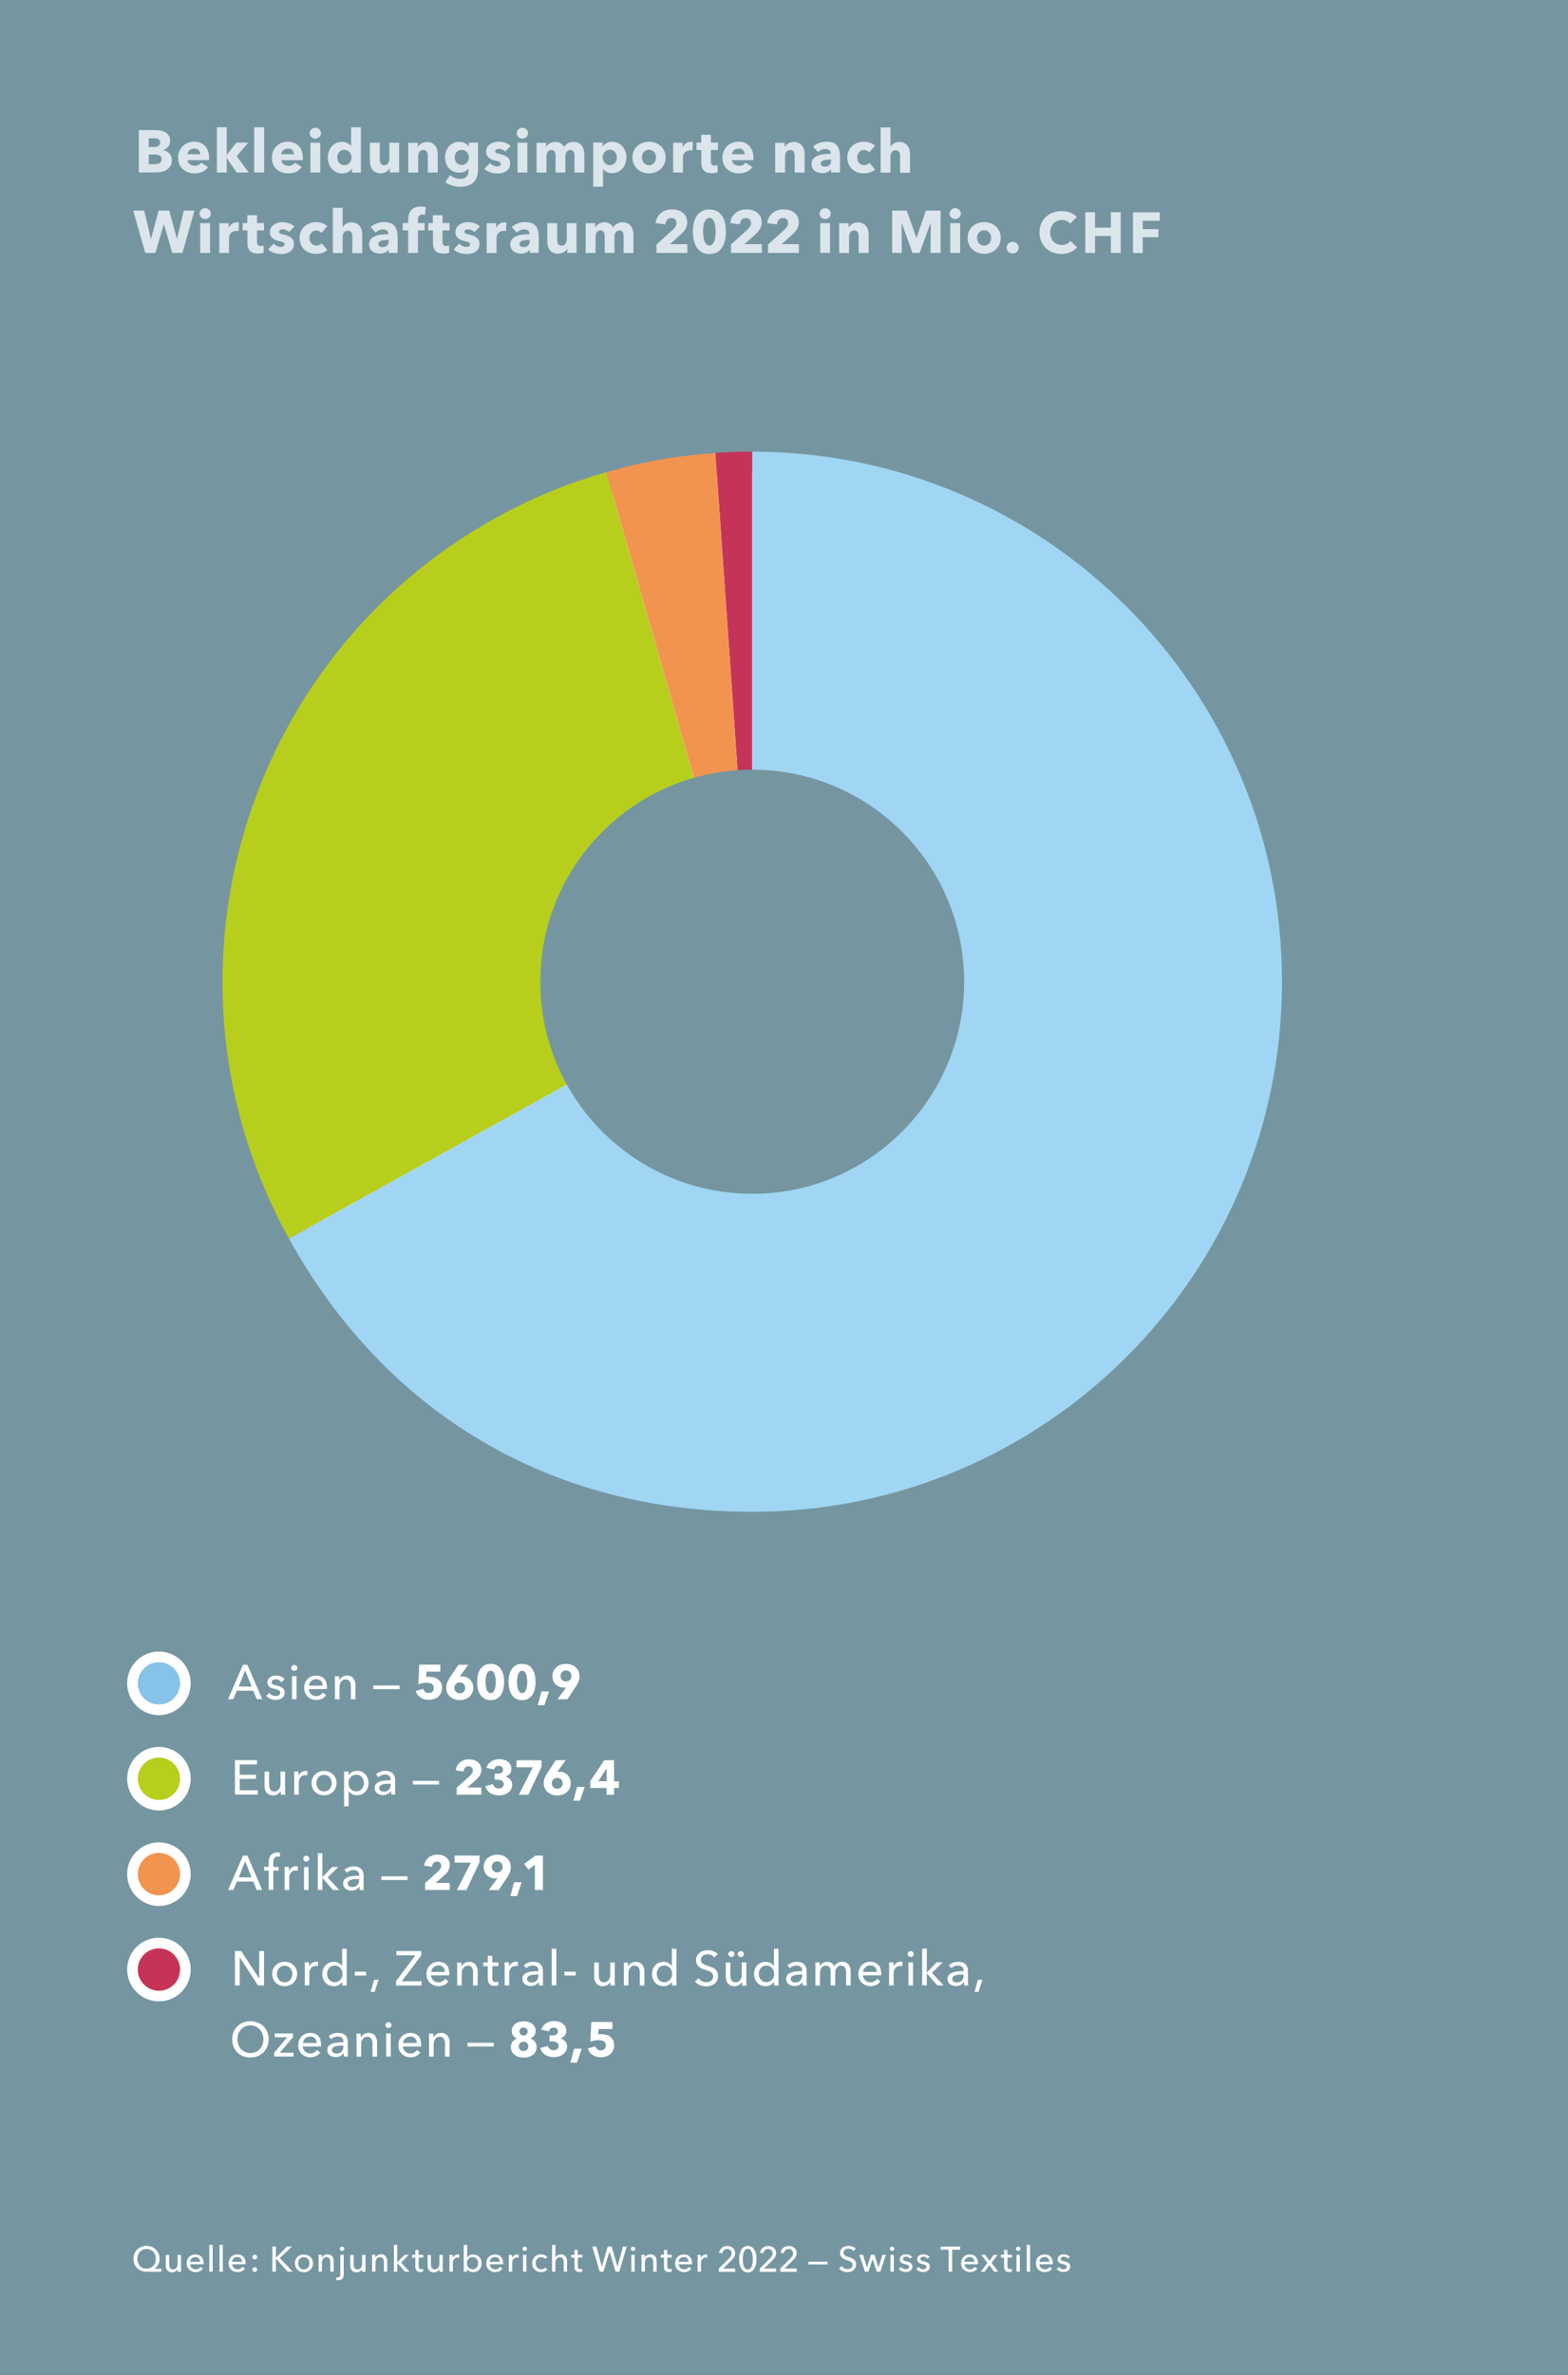<?xml version="1.0" encoding="UTF-8"?>
<svg id="Ebene_1" data-name="Ebene 1" xmlns="http://www.w3.org/2000/svg" xmlns:xlink="http://www.w3.org/1999/xlink" viewBox="0 0 209.76 317.48">
  <rect x="0" y="0" width="209.76" height="317.48" fill="#333333" stroke="none"/>
  <defs>
    <style>
      .cls-1 {
        clip-path: url(#clippath);
      }

      .cls-2 {
        fill: none;
      }

      .cls-2, .cls-3, .cls-4, .cls-5, .cls-6, .cls-7, .cls-8, .cls-9, .cls-10, .cls-11 {
        stroke-width: 0px;
      }

      .cls-3 {
        fill: #f39350;
      }

      .cls-4, .cls-5 {
        fill-rule: evenodd;
      }

      .cls-4, .cls-10 {
        fill: #b8ce1d;
      }

      .cls-5 {
        fill: #a0d6f3;
      }

      .cls-6 {
        fill: #7596a1;
      }

      .cls-7 {
        fill: #c53458;
      }

      .cls-8 {
        fill: #fff;
      }

      .cls-9 {
        fill: #dbe5eb;
      }

      .cls-11 {
        fill: #87c3e9;
      }
    </style>
    <clipPath id="clippath">
      <rect class="cls-2" x="29.76" y="60.38" width="141.73" height="141.72"/>
    </clipPath>
  </defs>
  <polygon class="cls-6" points="0 0 0 317.48 209.76 317.48 209.76 0 0 0 0 0"/>
  <path class="cls-8" d="M100.63,199.28c37.57,0,68.03-30.46,68.03-68.03s-30.46-68.03-68.03-68.03-68.03,30.46-68.03,68.03,30.46,68.03,68.03,68.03h0Z"/>
  <path class="cls-7" d="M100.64,131.24l-4.94-70.69c1.56-.11,3.38-.17,4.94-.17v70.86Z"/>
  <g class="cls-1">
    <path class="cls-3" d="M100.64,131.24l-19.53-68.11c5-1.44,9.4-2.21,14.59-2.57l4.94,70.69Z"/>
    <path class="cls-4" d="M100.64,131.24l-61.98,34.35c-18.97-34.23-6.61-77.36,27.62-96.33,4.76-2.64,9.59-4.64,14.82-6.14l19.53,68.11Z"/>
  </g>
  <path class="cls-5" d="M100.64,131.24V60.38c39.13,0,70.86,31.72,70.86,70.86s-31.72,70.86-70.86,70.86c-26.85,0-48.96-13.03-61.98-36.51l61.98-34.35Z"/>
  <path class="cls-9" d="M26.01,28.15h-1.42l-.91,3.77h-.02l-1.02-3.77h-1.42l-1.01,3.77h-.02l-.9-3.77h-1.47l1.61,5.66h1.36l1.12-3.83h.02l1.12,3.83h1.35l1.62-5.66h0ZM28.14,28.27c-.04-.09-.09-.16-.16-.23-.07-.06-.15-.11-.24-.15-.09-.04-.19-.06-.29-.06-.11,0-.21.02-.3.06-.09.04-.17.09-.24.16-.07.06-.12.14-.16.23-.04.09-.06.18-.06.28,0,.2.07.37.22.51.14.14.32.21.54.21.1,0,.2-.02.29-.06.09-.04.17-.09.24-.15.07-.06.12-.14.16-.23.04-.09.06-.18.06-.28s-.02-.2-.06-.28h0ZM28.1,33.81v-3.98h-1.31v3.98h1.31ZM31.97,29.75s-.07-.02-.12-.02c-.05,0-.1,0-.16,0-.25,0-.46.06-.65.19-.19.13-.33.3-.43.5h-.02v-.58h-1.26v3.98h1.31v-2.04c0-.08.02-.17.05-.28.03-.11.08-.2.16-.3.07-.09.17-.17.29-.23.12-.06.27-.1.44-.1.05,0,.11,0,.16,0,.06,0,.11.02.17.03l.06-1.16h0ZM35.32,30.8v-.98h-.94v-1.05h-1.29v1.05h-.63v.98h.64v1.68c0,.21.02.41.07.58.05.17.13.32.24.45.11.13.25.22.44.29.18.07.41.1.67.1.14,0,.28-.01.42-.04.14-.02.25-.05.34-.08l-.02-.96s-.11.04-.18.05c-.07.01-.14.02-.2.02-.19,0-.32-.05-.39-.14-.07-.09-.11-.23-.11-.42v-1.53h.94ZM39.36,30.26c-.2-.19-.44-.33-.72-.42-.29-.09-.58-.14-.88-.14-.19,0-.39.03-.58.08-.19.05-.37.13-.53.24-.16.11-.29.24-.39.41-.1.17-.15.37-.15.61,0,.19.03.35.1.48.07.13.16.25.27.34.11.09.23.16.37.22.14.05.28.1.42.13.27.06.47.13.6.18.13.06.19.15.19.27s-.05.22-.16.27c-.1.05-.21.08-.32.08-.19,0-.37-.04-.54-.13-.17-.09-.31-.19-.43-.32l-.74.78c.21.2.47.36.78.46.31.1.63.16.96.16.2,0,.41-.02.61-.07.2-.05.39-.13.55-.23.16-.11.29-.25.4-.42.1-.17.15-.39.15-.64,0-.19-.04-.36-.11-.5-.07-.14-.17-.26-.3-.35s-.26-.17-.41-.23c-.15-.06-.3-.1-.45-.14-.26-.06-.44-.11-.56-.16-.11-.05-.17-.13-.17-.24s.05-.2.16-.25c.1-.05.22-.07.34-.07.16,0,.31.03.46.1.14.07.27.15.38.26l.72-.74h0ZM43.78,30.24c-.08-.08-.17-.15-.28-.22-.11-.07-.23-.12-.36-.17-.13-.05-.27-.08-.41-.11-.14-.03-.28-.04-.43-.04-.31,0-.6.05-.87.15-.27.1-.51.24-.71.42-.2.18-.36.41-.47.67-.12.26-.17.55-.17.88s.06.63.17.89c.12.26.27.48.47.67.2.18.44.32.71.42.27.1.57.14.88.14.29,0,.57-.05.83-.14.26-.09.47-.22.64-.38l-.73-.89c-.08.1-.19.17-.32.22-.13.05-.26.08-.4.08-.14,0-.27-.03-.39-.08-.11-.05-.21-.13-.3-.22-.08-.09-.15-.2-.19-.32-.04-.12-.06-.25-.06-.39s.02-.27.07-.39c.05-.12.11-.23.19-.32.08-.09.18-.17.29-.22.11-.06.24-.08.38-.08s.26.03.39.09c.13.06.23.14.3.23l.76-.88h0ZM48.46,33.81v-2.46c0-.2-.03-.39-.08-.59-.05-.2-.13-.37-.25-.52-.11-.15-.26-.28-.45-.37-.18-.1-.41-.14-.68-.14s-.51.06-.71.19c-.2.13-.34.27-.43.43h-.02v-2.57h-1.31v6.05h1.31v-2.15c0-.24.06-.44.18-.6.12-.16.3-.24.53-.24.12,0,.21.02.29.07.07.05.13.11.18.18.05.08.08.17.09.27.02.1.02.21.02.32v2.16h1.32ZM52,32.21c0,.25-.07.45-.21.6-.14.15-.35.22-.61.22-.06,0-.13,0-.2-.02-.07-.01-.13-.04-.18-.07-.05-.03-.1-.07-.13-.13-.03-.05-.05-.12-.05-.19,0-.12.04-.21.11-.28.07-.07.17-.13.28-.16.11-.04.25-.06.39-.08.15-.01.29-.02.44-.02h.17v.14h0ZM50.25,31.08c.12-.11.27-.21.44-.29.17-.08.35-.12.54-.12.2,0,.37.05.51.14.14.09.21.24.21.44v.06c-.29,0-.58.02-.89.05-.3.03-.58.1-.83.19-.25.1-.45.23-.61.41-.16.18-.24.41-.24.7,0,.23.05.43.14.59.09.16.21.29.35.38.14.1.3.17.47.21.17.04.34.06.5.06.24,0,.46-.05.67-.14.21-.09.36-.22.46-.38h.02v.42h1.2v-2.01c0-.36-.03-.68-.1-.94-.07-.26-.17-.48-.32-.66-.14-.17-.33-.3-.56-.38-.23-.08-.52-.12-.85-.12s-.64.06-.96.17c-.31.11-.59.28-.82.5l.66.71h0ZM56.95,27.69c-.09-.03-.19-.05-.3-.06-.11-.01-.22-.02-.33-.02-.33,0-.61.05-.83.15-.22.1-.4.23-.53.4-.13.17-.22.36-.28.58-.05.22-.08.45-.08.7v.38h-.73v.98h.73v3.01h1.31v-3.01h.89v-.98h-.89v-.4c0-.09,0-.18.02-.27.02-.09.05-.17.09-.24.04-.07.1-.13.18-.17.07-.04.17-.06.3-.06.06,0,.13,0,.19.02.06.01.12.02.17.04l.09-1.04h0ZM60.14,30.8v-.98h-.94v-1.05h-1.29v1.05h-.63v.98h.64v1.68c0,.21.02.41.07.58.05.17.13.32.24.45.11.13.25.22.44.29.18.07.41.1.67.1.14,0,.28-.01.42-.04.14-.02.25-.05.34-.08l-.02-.96s-.11.04-.18.05c-.07.01-.14.02-.2.02-.19,0-.32-.05-.39-.14-.07-.09-.11-.23-.11-.42v-1.53h.94ZM64.18,30.26c-.2-.19-.44-.33-.72-.42-.29-.09-.58-.14-.88-.14-.19,0-.39.03-.58.08-.19.05-.37.13-.53.24-.16.11-.29.24-.39.41-.1.17-.15.37-.15.61,0,.19.03.35.1.48.07.13.16.25.27.34.11.09.23.16.37.22.14.05.28.1.42.13.27.06.47.13.6.18.13.06.19.15.19.27s-.05.22-.16.27c-.1.05-.21.08-.32.08-.19,0-.37-.04-.54-.13-.17-.09-.31-.19-.43-.32l-.74.78c.21.2.47.36.78.46.31.1.63.16.96.16.2,0,.41-.02.61-.07.2-.05.39-.13.55-.23.16-.11.29-.25.4-.42.1-.17.15-.39.15-.64,0-.19-.04-.36-.11-.5-.07-.14-.17-.26-.3-.35-.12-.1-.26-.17-.41-.23-.15-.06-.3-.1-.45-.14-.26-.06-.44-.11-.56-.16-.11-.05-.17-.13-.17-.24s.05-.2.16-.25c.1-.05.22-.07.34-.07.16,0,.31.03.46.1.14.07.27.15.38.26l.72-.74h0ZM67.75,29.75s-.07-.02-.12-.02c-.05,0-.1,0-.16,0-.25,0-.46.06-.65.19-.19.13-.33.3-.43.5h-.02v-.58h-1.26v3.98h1.31v-2.04c0-.08.02-.17.05-.28.03-.11.08-.2.16-.3.07-.09.17-.17.29-.23.12-.06.27-.1.44-.1.05,0,.11,0,.16,0,.06,0,.11.02.17.03l.06-1.16h0ZM70.87,32.21c0,.25-.07.45-.21.6-.14.15-.35.22-.61.22-.06,0-.13,0-.2-.02-.07-.01-.13-.04-.18-.07-.05-.03-.1-.07-.13-.13-.03-.05-.05-.12-.05-.19,0-.12.04-.21.11-.28.07-.07.17-.13.28-.16.11-.04.25-.06.39-.08.15-.01.29-.02.44-.02h.17v.14h0ZM69.13,31.08c.12-.11.27-.21.44-.29.17-.08.35-.12.54-.12.2,0,.37.05.51.14.14.09.21.24.21.44v.06c-.29,0-.58.02-.89.05s-.58.1-.83.19c-.25.1-.45.23-.61.41-.16.18-.24.41-.24.7,0,.23.05.43.14.59.09.16.21.29.35.38.14.1.3.17.47.21.17.04.34.06.5.06.24,0,.46-.05.67-.14.21-.09.36-.22.46-.38h.02v.42h1.2v-2.01c0-.36-.03-.68-.1-.94-.07-.26-.17-.48-.32-.66-.14-.17-.33-.3-.56-.38-.23-.08-.52-.12-.85-.12s-.64.06-.96.17-.59.28-.82.5l.66.71h0ZM77.13,33.81v-3.98h-1.31v2.15c0,.23-.06.43-.18.6-.12.17-.29.26-.52.26-.12,0-.22-.02-.3-.07-.07-.05-.13-.11-.18-.19-.05-.08-.08-.17-.09-.27-.02-.1-.02-.21-.02-.32v-2.16h-1.32v2.46c0,.2.03.4.08.6.05.19.13.37.25.52.11.15.26.28.45.37.18.1.41.14.68.14.14,0,.27-.02.4-.06.13-.04.24-.09.34-.14.1-.06.19-.13.27-.21.08-.08.14-.17.19-.26h.02v.55h1.26ZM84.74,33.81v-2.46c0-.19-.03-.38-.08-.57-.05-.19-.13-.37-.24-.53-.11-.16-.26-.29-.44-.38-.18-.1-.41-.15-.68-.15-.3,0-.55.06-.76.18-.21.12-.38.29-.51.5-.11-.22-.27-.39-.47-.5-.2-.12-.44-.18-.73-.18-.15,0-.29.02-.41.06-.13.04-.24.09-.34.15-.1.06-.19.13-.26.21s-.13.16-.18.25h-.02v-.55h-1.27v3.98h1.32v-2.16c0-.24.06-.44.17-.61.11-.17.28-.25.48-.25.2,0,.34.07.43.2.09.13.14.31.14.54v2.27h1.31v-2.15c0-.11.01-.22.04-.32.03-.1.07-.2.12-.28.06-.08.13-.14.21-.19.08-.05.18-.07.29-.07s.21.02.28.07c.07.05.13.11.17.18.04.07.07.16.09.27.02.1.02.21.02.32v2.18h1.31ZM91.94,33.81v-1.17h-2.31l1.31-1.17c.13-.12.25-.24.37-.36s.23-.25.32-.39c.09-.14.17-.29.22-.45.05-.16.08-.35.08-.55,0-.29-.06-.55-.17-.77-.11-.22-.27-.4-.46-.54-.19-.14-.41-.25-.66-.32-.25-.07-.5-.1-.76-.1-.28,0-.54.04-.79.12-.25.08-.47.2-.66.36-.19.16-.35.35-.48.58-.13.23-.2.48-.24.77l1.29.18c.03-.26.11-.46.25-.62.14-.16.32-.24.55-.24s.38.06.51.19c.13.13.19.29.19.49,0,.17-.04.32-.13.46-.09.14-.2.27-.34.41l-2.21,2v1.12h4.1ZM96.99,29.82c-.08-.36-.21-.67-.38-.94-.18-.27-.4-.48-.68-.64-.28-.16-.62-.24-1.02-.24s-.74.08-1.02.24c-.28.16-.51.37-.69.64-.18.27-.31.58-.39.94-.08.36-.12.74-.12,1.14s.04.78.12,1.14c.08.36.21.68.39.96.18.27.41.49.69.66.28.16.62.24,1.02.24s.74-.08,1.02-.24c.28-.16.51-.38.68-.66.18-.27.3-.59.38-.96.08-.36.12-.74.12-1.14s-.04-.78-.12-1.14h0ZM95.7,31.56c-.02.22-.06.42-.12.6-.06.18-.14.34-.25.46-.11.13-.25.19-.43.19s-.32-.06-.43-.19c-.11-.13-.2-.28-.26-.46-.06-.18-.1-.38-.12-.6-.02-.22-.03-.41-.03-.6s.01-.37.03-.58c.02-.21.06-.41.12-.6.06-.18.15-.34.26-.46.11-.13.26-.19.43-.19s.32.06.43.19c.11.13.19.28.25.46.06.18.1.38.12.6.02.21.03.41.03.58s-.01.38-.03.6h0ZM101.91,33.81v-1.17h-2.31l1.31-1.17c.13-.12.25-.24.37-.36.12-.12.23-.25.32-.39.09-.14.17-.29.22-.45.05-.16.08-.35.08-.55,0-.29-.06-.55-.17-.77-.12-.22-.27-.4-.46-.54-.19-.14-.41-.25-.66-.32-.25-.07-.5-.1-.76-.1-.28,0-.54.04-.79.12-.25.08-.47.2-.66.36-.19.16-.35.35-.48.58-.13.23-.2.48-.24.77l1.29.18c.03-.26.11-.46.25-.62.14-.16.32-.24.55-.24s.38.06.51.19c.13.13.19.29.19.49,0,.17-.04.32-.13.46-.09.14-.2.27-.34.41l-2.21,2v1.12h4.1ZM106.87,33.81v-1.17h-2.31l1.31-1.17c.13-.12.25-.24.37-.36.12-.12.23-.25.32-.39.09-.14.17-.29.22-.45.05-.16.08-.35.08-.55,0-.29-.06-.55-.17-.77-.11-.22-.27-.4-.46-.54-.19-.14-.41-.25-.66-.32-.25-.07-.5-.1-.76-.1-.28,0-.54.04-.79.12-.25.08-.47.2-.66.36-.19.16-.35.35-.48.58-.13.23-.2.48-.24.77l1.29.18c.03-.26.11-.46.25-.62.14-.16.32-.24.55-.24s.38.06.51.19c.13.13.19.29.19.49,0,.17-.04.32-.13.46-.09.14-.2.27-.34.41l-2.21,2v1.12h4.1ZM111.08,28.27c-.04-.09-.09-.16-.16-.23-.07-.06-.15-.11-.24-.15-.09-.04-.19-.06-.29-.06-.11,0-.21.02-.3.06-.09.04-.17.09-.24.16-.07.06-.12.14-.16.23-.04.09-.06.18-.06.28,0,.2.07.37.22.51.14.14.32.21.54.21.1,0,.2-.02.29-.06.09-.04.17-.09.24-.15.07-.06.12-.14.16-.23.04-.09.06-.18.06-.28s-.02-.2-.06-.28h0ZM111.04,33.81v-3.98h-1.31v3.98h1.31ZM116.2,33.81v-2.46c0-.2-.03-.39-.08-.59-.05-.2-.13-.37-.25-.52-.12-.15-.27-.28-.45-.37-.19-.1-.41-.14-.68-.14-.14,0-.27.02-.39.06-.12.04-.24.09-.34.14-.1.06-.2.13-.27.21-.08.08-.14.17-.19.25h-.02v-.55h-1.27v3.98h1.32v-2.16c0-.11.01-.22.04-.32.03-.1.07-.2.13-.28.06-.08.13-.14.22-.19.09-.05.19-.07.31-.07s.21.02.29.07c.08.05.14.11.18.18.04.08.07.17.09.27.02.1.03.21.03.32v2.18h1.32ZM125.83,33.81v-5.66h-1.98l-1.23,3.63h-.03l-1.29-3.63h-1.95v5.66h1.29l-.03-4.01h.02l1.43,4.01h.96l1.47-4.01h.02l-.03,4.01h1.34ZM128.48,28.27c-.04-.09-.09-.16-.16-.23-.07-.06-.15-.11-.24-.15-.09-.04-.19-.06-.29-.06-.11,0-.21.02-.3.06-.09.04-.17.09-.24.16-.07.06-.12.14-.16.23-.04.09-.06.18-.06.28,0,.2.07.37.22.51.14.14.32.21.54.21.1,0,.2-.02.29-.06.09-.04.17-.09.24-.15.07-.06.12-.14.16-.23.04-.09.06-.18.06-.28s-.02-.2-.06-.28h0ZM128.44,33.81v-3.98h-1.31v3.98h1.31ZM133.69,30.92c-.12-.26-.28-.48-.48-.66-.2-.18-.44-.32-.7-.42-.27-.1-.55-.14-.86-.14s-.58.05-.85.14c-.27.1-.5.23-.7.42-.2.18-.36.4-.48.66-.12.26-.18.55-.18.88s.06.62.18.88c.12.26.28.49.48.67s.43.33.7.43c.27.1.55.15.85.15s.59-.05.86-.15c.27-.1.5-.24.7-.43.2-.18.36-.41.48-.67.12-.26.18-.56.18-.88s-.06-.62-.18-.88h0ZM132.54,32.18c-.04.12-.1.23-.18.33-.08.1-.18.18-.3.24-.12.06-.25.09-.41.09s-.29-.03-.41-.09c-.12-.06-.22-.14-.3-.24-.08-.1-.14-.21-.18-.33-.04-.12-.06-.25-.06-.38s.02-.25.06-.38c.04-.12.1-.23.18-.32.08-.09.18-.17.29-.23.12-.06.25-.09.41-.09s.29.03.41.09c.12.06.22.13.3.23.08.09.14.2.18.32.04.12.06.25.06.38s-.02.25-.06.38h0ZM136.04,32.55c-.16-.15-.35-.22-.56-.22-.11,0-.22.02-.32.06-.1.04-.19.1-.26.17-.07.07-.13.16-.18.25-.04.1-.06.2-.06.3,0,.11.02.21.06.31.04.09.1.17.18.24.07.07.16.12.26.16.1.04.2.06.32.06.22,0,.41-.07.56-.22.16-.15.24-.34.24-.56s-.08-.41-.24-.56h0ZM144.1,33.06l-.91-.86c-.12.16-.27.3-.47.4-.2.1-.42.15-.68.15-.23,0-.43-.04-.62-.12-.19-.08-.35-.2-.49-.34-.14-.15-.24-.32-.32-.53-.08-.2-.12-.43-.12-.68s.04-.46.12-.66c.08-.2.18-.38.32-.53.14-.15.3-.27.5-.35.19-.08.4-.13.63-.13.21,0,.42.04.62.12.2.08.36.21.48.38l.89-.89c-.23-.26-.53-.46-.9-.6-.37-.14-.75-.2-1.13-.2-.41,0-.8.07-1.16.2-.36.13-.67.32-.94.57-.27.25-.48.55-.63.9-.15.35-.23.75-.23,1.18s.07.81.22,1.17c.15.35.35.66.61.91.26.25.57.45.93.59.36.14.74.21,1.16.21.46,0,.87-.08,1.22-.24.35-.16.65-.38.89-.66h0ZM149.92,33.81v-5.44h-1.31v2.06h-2.12v-2.06h-1.31v5.44h1.31v-2.27h2.12v2.27h1.31ZM155.15,29.5v-1.12h-3.58v5.44h1.3v-2.11h2.1v-1.08h-2.1v-1.12h2.28Z"/>
  <path class="cls-9" d="M22.9,20.9c-.06-.15-.14-.28-.25-.39-.1-.11-.23-.2-.37-.28s-.29-.12-.45-.15v-.02c.28-.09.5-.24.67-.44s.26-.47.26-.78c0-.29-.06-.53-.18-.71-.12-.19-.27-.33-.46-.44-.19-.11-.39-.19-.62-.23-.23-.05-.45-.07-.67-.07h-2.26v5.66h2.26c.27,0,.54-.03.8-.08.26-.06.49-.15.69-.28.2-.13.37-.3.49-.51.12-.21.18-.47.18-.78,0-.19-.03-.35-.09-.5h0ZM21.23,19.49c-.14.1-.34.16-.6.16h-.74v-1.17h.67c.29,0,.51.04.65.13.15.09.22.23.22.42,0,.2-.07.36-.21.46h0ZM21.54,21.62c-.06.09-.13.16-.23.2-.09.05-.2.08-.31.1-.11.02-.23.03-.33.03h-.77v-1.3h.76c.29,0,.53.05.7.14.18.09.26.25.26.49,0,.14-.03.25-.09.34h0ZM25.09,20.61c0-.1.03-.2.08-.29.05-.09.11-.17.19-.24.08-.07.17-.12.28-.16.11-.04.22-.06.35-.06.26,0,.46.07.59.22.13.15.2.33.2.54h-1.69ZM27.84,20.2c-.1-.27-.24-.49-.41-.68s-.39-.33-.63-.43c-.25-.1-.51-.15-.81-.15s-.59.05-.85.15c-.26.1-.49.24-.68.43s-.34.41-.46.67c-.11.26-.17.56-.17.88s.06.63.17.9c.11.26.27.48.47.66.2.18.43.31.7.41.27.09.55.14.85.14.41,0,.76-.07,1.07-.22.31-.15.55-.36.74-.63l-.91-.58c-.09.12-.21.22-.35.3s-.32.12-.53.12c-.12,0-.23-.02-.34-.06-.11-.04-.21-.09-.3-.16-.09-.07-.16-.15-.22-.24s-.09-.19-.1-.3h2.89s0-.1,0-.15v-.16c0-.34-.05-.65-.15-.91h0ZM31.67,20.87l1.54-1.8h-1.59l-1.27,1.62h-.02v-3.68h-1.32v6.05h1.32v-1.91h.02l1.3,1.91h1.62l-1.6-2.18h0ZM35.34,23.06v-6.05h-1.34v6.05h1.34ZM37.63,20.61c0-.1.03-.2.08-.29.05-.09.11-.17.19-.24.08-.07.17-.12.28-.16.11-.04.22-.06.35-.06.26,0,.46.07.59.22s.2.33.2.54h-1.69ZM40.38,20.2c-.1-.27-.24-.49-.41-.68s-.39-.33-.63-.43c-.25-.1-.51-.15-.81-.15s-.59.05-.85.15c-.26.1-.49.24-.68.43s-.34.41-.46.67c-.11.26-.17.56-.17.88s.06.63.17.9c.11.26.27.48.47.66.2.18.43.31.7.41.27.09.55.14.85.14.41,0,.76-.07,1.07-.22.31-.15.55-.36.74-.63l-.91-.58c-.09.12-.21.22-.35.3-.14.08-.32.12-.53.12-.12,0-.23-.02-.34-.06-.11-.04-.21-.09-.3-.16-.09-.07-.16-.15-.22-.24s-.09-.19-.1-.3h2.89s0-.1,0-.15v-.16c0-.34-.05-.65-.15-.91h0ZM42.88,17.52c-.04-.09-.09-.16-.16-.23-.07-.06-.15-.11-.24-.15-.09-.04-.19-.06-.29-.06-.11,0-.21.02-.3.06-.09.04-.17.09-.24.16-.07.06-.12.14-.16.23-.04.09-.06.18-.06.28,0,.2.07.37.22.51.14.14.32.21.54.21.1,0,.2-.02.29-.06.09-.04.17-.09.24-.15.07-.06.12-.14.16-.23.04-.09.06-.18.06-.28s-.02-.2-.06-.28h0ZM42.84,23.06v-3.98h-1.31v3.98h1.31ZM48.28,23.06v-6.05h-1.31v2.49h-.02c-.11-.13-.27-.26-.47-.37-.2-.11-.45-.17-.74-.17s-.55.06-.78.17c-.23.11-.43.26-.59.46-.16.19-.29.41-.38.67-.09.25-.13.52-.13.8s.04.54.13.8c.09.26.21.48.37.68.16.19.36.35.6.47.23.12.5.18.8.18.27,0,.52-.05.76-.16.24-.11.42-.27.55-.47h.02v.52h1.21ZM46.96,21.43c-.05.12-.11.23-.19.33-.08.1-.18.17-.3.23-.12.06-.25.09-.4.09s-.29-.03-.41-.09c-.12-.06-.22-.14-.3-.23-.08-.1-.14-.21-.18-.33-.04-.13-.06-.25-.06-.38s.02-.25.06-.38c.04-.12.1-.23.18-.32s.18-.17.3-.23c.12-.06.25-.09.41-.09s.28.03.4.09c.12.06.22.14.3.23.08.1.15.21.19.33.05.12.07.25.07.38s-.02.25-.07.38h0ZM53.4,23.06v-3.98h-1.31v2.15c0,.23-.06.43-.18.6-.12.17-.29.26-.52.26-.12,0-.22-.02-.3-.07-.07-.05-.13-.11-.18-.19-.05-.08-.08-.17-.09-.27s-.02-.21-.02-.32v-2.16h-1.32v2.46c0,.2.03.4.08.6.05.19.13.37.25.52.11.15.26.28.45.37.18.1.41.14.68.14.14,0,.27-.02.4-.06.13-.04.24-.09.34-.14.1-.06.19-.13.27-.21.08-.08.14-.17.19-.26h.02v.55h1.26ZM58.56,23.06v-2.46c0-.2-.03-.39-.08-.59-.05-.2-.13-.37-.25-.52-.11-.15-.27-.28-.45-.37-.19-.1-.41-.14-.68-.14-.14,0-.27.02-.39.06-.12.04-.24.09-.34.14-.1.06-.19.13-.27.21-.08.08-.14.17-.19.25h-.02v-.55h-1.27v3.98h1.32v-2.16c0-.11.01-.22.04-.32.03-.1.07-.2.13-.28.06-.08.13-.14.22-.19.09-.05.19-.07.31-.07s.21.02.29.07c.08.05.14.11.18.18.04.08.07.17.09.27.02.1.03.21.03.32v2.18h1.32ZM63.97,19.07h-1.24v.51h-.02c-.14-.21-.32-.37-.55-.47-.23-.1-.47-.15-.72-.15-.3,0-.57.06-.8.17-.23.11-.43.27-.6.46-.16.19-.29.41-.37.66-.09.25-.13.51-.13.79s.04.54.13.79c.09.25.21.47.37.65.16.19.36.33.6.44.23.11.5.16.81.16.27,0,.5-.05.71-.14.21-.1.37-.22.5-.38h.02v.24c0,.34-.09.61-.28.81-.18.2-.47.3-.85.3-.22,0-.45-.04-.68-.12-.23-.08-.44-.21-.64-.38l-.66.94c.27.2.59.36.96.46.37.11.73.16,1.08.16s.67-.05.96-.14c.29-.09.54-.23.74-.42.2-.19.36-.43.47-.72.11-.29.17-.63.17-1.02v-3.61h0ZM62.65,21.43c-.05.12-.11.23-.19.32-.08.09-.18.16-.3.22-.12.06-.25.08-.4.08s-.28-.03-.4-.08c-.11-.06-.21-.13-.29-.22-.08-.09-.14-.2-.18-.32-.04-.12-.06-.25-.06-.38s.02-.27.06-.39c.04-.12.1-.23.18-.32.08-.09.18-.16.29-.22.11-.05.25-.08.4-.08s.28.03.4.08c.12.05.22.13.3.22.09.09.15.2.2.32.05.12.07.25.07.38s-.02.27-.07.39h0ZM68.29,19.5c-.2-.19-.44-.33-.72-.42-.29-.09-.58-.14-.88-.14-.19,0-.39.03-.58.08-.19.05-.37.13-.53.24-.16.11-.29.24-.39.41-.1.17-.15.37-.15.61,0,.19.03.35.1.48.07.13.16.25.27.34.11.09.23.16.37.22.14.05.28.1.42.13.27.06.47.13.6.18.13.06.19.15.19.27s-.05.22-.16.27c-.1.05-.21.08-.32.08-.19,0-.37-.04-.54-.13-.17-.09-.31-.19-.43-.32l-.74.78c.21.2.47.36.78.46.31.1.63.16.96.16.2,0,.41-.02.61-.07.2-.05.39-.13.55-.23.16-.11.29-.25.4-.42.1-.17.15-.39.15-.64,0-.19-.04-.36-.11-.5-.07-.14-.17-.26-.3-.35-.12-.1-.26-.17-.41-.23-.15-.06-.3-.1-.45-.14-.26-.06-.44-.11-.56-.16-.11-.05-.17-.13-.17-.24s.05-.2.16-.25.22-.07.34-.07c.16,0,.31.03.46.1.14.07.27.15.38.26l.72-.74h0ZM70.58,17.52c-.04-.09-.09-.16-.16-.23-.07-.06-.15-.11-.24-.15-.09-.04-.19-.06-.29-.06-.11,0-.21.02-.3.06-.09.04-.17.09-.24.16-.07.06-.12.14-.16.23-.04.09-.06.18-.06.28,0,.2.07.37.22.51.14.14.32.21.54.21.1,0,.2-.02.29-.06.09-.04.17-.09.24-.15.07-.06.12-.14.16-.23.04-.09.06-.18.06-.28s-.02-.2-.06-.28h0ZM70.54,23.06v-3.98h-1.31v3.98h1.31ZM78.17,23.06v-2.46c0-.19-.03-.38-.08-.57-.05-.19-.13-.37-.24-.53-.11-.16-.26-.29-.44-.38-.18-.1-.41-.15-.68-.15-.3,0-.55.06-.76.18-.21.12-.38.29-.51.5-.11-.22-.27-.39-.47-.5-.2-.12-.44-.18-.73-.18-.15,0-.29.02-.41.06-.13.04-.24.09-.34.15-.1.06-.19.13-.26.21-.07.08-.13.16-.18.25h-.02v-.55h-1.27v3.98h1.32v-2.16c0-.24.06-.44.17-.61.11-.17.28-.25.48-.25.2,0,.34.07.43.2.09.13.14.31.14.54v2.27h1.31v-2.15c0-.11.01-.22.04-.32.03-.1.07-.2.12-.28.06-.08.13-.14.21-.19.08-.05.18-.07.29-.07s.21.02.28.07.13.11.17.18c.04.07.07.16.09.27.02.1.02.21.02.32v2.18h1.31ZM83.66,20.25c-.09-.25-.21-.48-.38-.67-.16-.19-.36-.34-.6-.46-.23-.11-.5-.17-.78-.17s-.55.06-.76.18-.39.26-.51.42h-.02v-.49h-1.25v5.9h1.31v-2.36h.02c.12.17.29.31.51.4.22.1.45.15.7.15.3,0,.57-.06.8-.18.23-.12.43-.27.6-.47.16-.19.29-.42.37-.68.09-.26.13-.52.13-.8s-.04-.54-.13-.8h0ZM82.46,21.43c-.04.13-.1.24-.18.33-.08.1-.17.17-.29.23-.12.06-.25.09-.41.09s-.28-.03-.4-.09c-.12-.06-.22-.14-.3-.23-.08-.1-.15-.21-.19-.33-.05-.12-.07-.25-.07-.38s.02-.25.07-.38c.05-.12.11-.23.19-.33.08-.1.18-.17.3-.23.12-.06.25-.09.4-.09s.29.03.41.09c.12.06.21.13.29.23.08.09.14.2.18.32.04.12.06.25.06.38s-.02.25-.06.38h0ZM88.86,20.17c-.12-.26-.28-.48-.48-.66-.2-.18-.44-.32-.7-.42-.27-.1-.55-.14-.86-.14s-.58.05-.85.14c-.27.1-.5.23-.7.42-.2.18-.36.4-.48.66-.12.26-.18.55-.18.88s.06.62.18.88c.12.26.28.49.48.67.2.18.43.33.7.43.27.1.55.15.85.15s.59-.05.86-.15c.27-.1.5-.24.7-.43.2-.18.36-.41.48-.67.12-.26.18-.56.18-.88s-.06-.62-.18-.88h0ZM87.71,21.42c-.04.12-.1.23-.18.33-.08.1-.18.18-.3.24-.12.06-.25.09-.41.09s-.29-.03-.41-.09c-.12-.06-.22-.14-.3-.24-.08-.1-.14-.21-.18-.33-.04-.12-.06-.25-.06-.38s.02-.25.06-.38c.04-.12.1-.23.18-.32.08-.09.17-.17.29-.23.12-.06.25-.09.41-.09s.29.03.41.09c.12.06.22.13.3.23.08.09.14.2.18.32.04.12.06.25.06.38s-.02.25-.06.38h0ZM92.69,18.99s-.07-.02-.12-.02c-.05,0-.1,0-.16,0-.25,0-.46.06-.65.19-.19.13-.33.3-.43.5h-.02v-.58h-1.26v3.98h1.31v-2.04c0-.08.02-.17.05-.28.03-.11.08-.2.16-.3.07-.09.17-.17.29-.23.12-.06.27-.1.44-.1.05,0,.11,0,.16,0,.06,0,.11.02.17.03l.06-1.16h0ZM96.04,20.05v-.98h-.94v-1.05h-1.29v1.05h-.63v.98h.64v1.68c0,.21.02.41.07.58.05.17.13.32.24.45.11.13.25.22.44.29.18.07.41.1.67.1.14,0,.28-.01.42-.04.14-.02.25-.05.34-.08l-.02-.96s-.11.04-.18.05c-.07.01-.14.02-.2.02-.19,0-.32-.05-.39-.14-.07-.09-.11-.23-.11-.42v-1.53h.94ZM97.92,20.61c0-.1.03-.2.08-.29.05-.09.11-.17.19-.24.08-.07.17-.12.28-.16.11-.04.22-.06.35-.06.26,0,.46.07.59.22.13.15.2.33.2.54h-1.69ZM100.66,20.2c-.1-.27-.24-.49-.41-.68s-.39-.33-.63-.43c-.25-.1-.51-.15-.81-.15s-.59.05-.85.15c-.26.1-.49.24-.68.43-.19.18-.34.41-.46.67-.11.26-.17.56-.17.88s.06.63.17.9c.11.26.27.48.47.66.2.18.43.31.7.41.27.09.55.14.85.14.41,0,.76-.07,1.07-.22.31-.15.55-.36.74-.63l-.91-.58c-.09.12-.21.22-.35.3s-.32.12-.53.12c-.12,0-.23-.02-.34-.06-.11-.04-.21-.09-.3-.16-.09-.07-.16-.15-.22-.24-.06-.09-.09-.19-.1-.3h2.89s0-.1,0-.15v-.16c0-.34-.05-.65-.15-.91h0ZM107.64,23.06v-2.46c0-.2-.03-.39-.08-.59s-.13-.37-.25-.52c-.11-.15-.26-.28-.45-.37-.19-.1-.41-.14-.68-.14-.14,0-.27.02-.39.06-.12.04-.24.09-.34.14-.1.06-.2.13-.27.21-.08.08-.14.17-.19.25h-.02v-.55h-1.27v3.98h1.32v-2.16c0-.11.01-.22.04-.32s.07-.2.13-.28c.06-.08.13-.14.22-.19.09-.05.19-.07.31-.07s.21.02.29.07c.08.05.14.11.18.18s.07.17.09.27c.02.1.03.21.03.32v2.18h1.32ZM111.18,21.46c0,.25-.07.45-.21.6-.14.15-.35.22-.61.22-.06,0-.13,0-.2-.02-.07-.01-.13-.04-.18-.07-.05-.03-.1-.07-.13-.13-.03-.05-.05-.12-.05-.19,0-.12.04-.21.11-.28.07-.07.17-.13.28-.16.11-.04.25-.06.39-.08.15-.01.29-.02.44-.02h.17v.14h0ZM109.43,20.33c.12-.11.27-.21.44-.29.17-.08.35-.12.54-.12.2,0,.37.05.51.14.14.09.21.24.21.44v.06c-.29,0-.58.02-.89.05-.3.03-.58.1-.83.19-.25.1-.45.23-.61.41-.16.18-.24.41-.24.7,0,.23.05.43.14.59.09.16.21.29.35.38.14.1.3.17.47.21.17.04.34.06.5.06.24,0,.46-.05.67-.14.21-.09.36-.22.46-.38h.02v.42h1.2v-2.01c0-.36-.03-.68-.1-.94-.07-.26-.17-.48-.32-.66-.14-.17-.33-.3-.56-.38-.23-.08-.52-.12-.85-.12s-.64.06-.96.17c-.31.11-.59.28-.82.5l.66.71h0ZM117.06,19.48c-.08-.08-.18-.15-.28-.22-.11-.07-.23-.12-.36-.17-.13-.05-.27-.08-.41-.11-.14-.03-.28-.04-.43-.04-.31,0-.6.05-.87.15-.27.1-.51.24-.71.42-.2.18-.36.41-.48.67-.12.26-.17.55-.17.88s.06.63.17.89c.12.26.27.48.48.67.2.18.44.32.71.42.27.1.57.14.88.14.29,0,.57-.05.83-.14.26-.09.47-.22.64-.38l-.73-.89c-.08.1-.19.17-.32.22-.13.05-.26.08-.4.08-.14,0-.27-.03-.39-.08-.12-.05-.21-.13-.3-.22-.08-.09-.15-.2-.19-.32-.04-.12-.06-.25-.06-.39s.02-.27.07-.39c.04-.12.11-.23.19-.32.08-.09.18-.17.29-.22.11-.06.24-.08.38-.08s.26.03.39.09c.13.06.23.14.3.23l.76-.88h0ZM121.74,23.06v-2.46c0-.2-.03-.39-.08-.59-.05-.2-.13-.37-.25-.52-.12-.15-.26-.28-.45-.37-.18-.1-.41-.14-.68-.14s-.51.06-.71.19c-.2.13-.34.27-.43.43h-.02v-2.57h-1.31v6.05h1.31v-2.15c0-.24.06-.44.18-.6.12-.16.3-.24.53-.24.12,0,.21.02.29.07.07.05.13.11.18.18.04.08.08.17.09.27.02.1.02.21.02.32v2.16h1.32Z"/>
  <path class="cls-8" d="M21.58,303.29h-.93c.21-.14.38-.32.5-.54.13-.23.19-.49.19-.79,0-.25-.04-.49-.13-.7-.09-.21-.21-.39-.36-.54-.16-.15-.34-.27-.55-.36-.21-.09-.44-.13-.69-.13s-.49.04-.7.13c-.21.08-.4.2-.55.36-.16.15-.28.33-.37.54-.09.21-.13.44-.13.7s.04.5.13.71c.09.21.21.39.36.54.16.15.34.26.55.35.21.08.45.12.71.12h1.98v-.39h0ZM18.46,301.45c.06-.16.14-.3.25-.42.11-.12.24-.21.39-.28.15-.07.32-.1.51-.1s.36.03.51.1c.15.07.28.16.39.28.11.12.19.26.25.42.06.16.09.33.09.51s-.03.35-.09.52c-.06.16-.14.3-.25.42-.11.12-.24.21-.39.28-.15.07-.32.1-.51.1s-.36-.03-.51-.1c-.15-.07-.28-.16-.39-.28-.11-.12-.19-.26-.25-.42-.06-.16-.09-.33-.09-.52s.03-.35.09-.51h0ZM24.22,303.69c0-.07-.01-.16-.01-.25,0-.1,0-.17,0-.23v-1.77h-.45v1.2c0,.22-.06.4-.17.54-.11.13-.26.2-.44.2-.1,0-.19-.02-.26-.06-.07-.04-.12-.09-.16-.15-.04-.06-.06-.14-.08-.22-.01-.08-.02-.17-.02-.26v-1.24h-.45v1.4c0,.13.02.24.05.36.03.11.08.21.15.29.07.08.16.15.26.2.11.05.23.07.38.07.16,0,.31-.04.45-.13.13-.08.23-.19.29-.31h0s0,.11,0,.18c0,.07,0,.14.01.19h.42ZM25.43,302.36c0-.09.03-.17.07-.25.04-.08.09-.14.15-.2.06-.06.13-.1.22-.14.08-.03.17-.05.27-.05.1,0,.2.02.27.05.08.03.14.08.19.14.05.06.09.12.12.2.03.08.04.16.05.25h-1.34ZM27.15,302.05c-.05-.14-.12-.27-.22-.37-.09-.1-.21-.18-.34-.23-.13-.05-.28-.08-.45-.08s-.32.03-.46.09c-.14.06-.27.14-.37.24-.1.11-.19.23-.25.38-.06.15-.09.31-.09.48s.03.34.09.48c.06.15.14.27.25.37s.23.18.38.24c.15.06.3.09.48.09.2,0,.38-.04.54-.11.16-.08.3-.19.43-.35l-.31-.25c-.06.09-.15.18-.26.24-.11.07-.24.1-.39.1-.1,0-.19-.02-.28-.05-.09-.03-.16-.08-.23-.14-.07-.06-.12-.13-.16-.22-.04-.08-.06-.17-.06-.27h1.79s0-.05,0-.08v-.08c0-.18-.03-.34-.08-.49h0ZM28.45,300.1h-.45v3.59h.45v-3.59h0ZM29.81,300.1h-.45v3.59h.45v-3.59h0ZM31.04,302.36c0-.09.03-.17.07-.25.04-.08.09-.14.15-.2.06-.06.13-.1.22-.14.08-.03.17-.05.27-.05.1,0,.2.02.27.05.08.03.14.08.19.14.05.06.09.12.12.2.03.08.04.16.05.25h-1.34ZM32.76,302.05c-.05-.14-.12-.27-.22-.37-.09-.1-.21-.18-.34-.23-.13-.05-.28-.08-.45-.08s-.32.03-.46.09c-.14.06-.27.14-.37.24-.1.11-.19.23-.25.38-.06.15-.09.31-.09.48s.03.34.09.48c.06.15.14.27.25.37.1.1.23.18.38.24.15.06.3.09.48.09.2,0,.38-.04.54-.11.16-.08.3-.19.43-.35l-.31-.25c-.06.09-.15.18-.26.24-.11.07-.24.1-.39.1-.1,0-.19-.02-.28-.05-.09-.03-.16-.08-.23-.14-.07-.06-.12-.13-.16-.22-.04-.08-.06-.17-.06-.27h1.79s0-.05,0-.08v-.08c0-.18-.03-.34-.08-.49h0ZM34.31,301.5c-.06-.06-.14-.09-.23-.09s-.17.03-.23.1c-.06.06-.09.14-.09.22s.03.16.09.22c.06.06.14.09.23.09s.17-.03.23-.09c.06-.06.09-.14.09-.22s-.03-.15-.09-.22h0ZM34.31,303.18c-.06-.06-.14-.09-.23-.09s-.17.03-.23.09c-.06.06-.09.14-.09.22s.03.15.09.22c.06.06.14.09.23.09s.17-.03.23-.1c.06-.06.09-.14.09-.22s-.03-.16-.09-.22h0ZM36.91,300.32h-.47v3.36h.47v-1.74h0l1.58,1.74h.67l-1.73-1.82,1.63-1.54h-.65l-1.5,1.48h0v-1.48h0ZM41.78,302.08c-.06-.14-.15-.27-.26-.37-.11-.1-.24-.19-.39-.24-.15-.06-.31-.09-.48-.09s-.33.03-.48.09c-.15.06-.28.14-.38.24-.11.11-.19.23-.25.37-.06.14-.09.3-.09.48s.03.33.09.48c.06.15.15.27.25.38.11.11.24.19.38.25.15.06.31.09.48.09s.33-.03.48-.09c.15-.06.28-.14.39-.25.11-.11.19-.23.26-.38.06-.15.09-.3.09-.48s-.03-.33-.09-.48h0ZM41.35,302.87c-.03.1-.08.18-.15.26-.06.08-.14.14-.24.18s-.2.07-.32.07-.23-.02-.32-.07-.17-.1-.24-.18c-.06-.08-.11-.16-.15-.26-.03-.1-.05-.2-.05-.31s.02-.21.05-.31c.03-.1.08-.18.15-.26.06-.07.14-.13.24-.18s.2-.07.32-.07.23.02.32.07.17.1.24.18c.06.07.11.16.15.26.03.1.05.2.05.31s-.02.21-.05.31h0ZM42.61,301.43c0,.07.01.16.01.25,0,.09,0,.17,0,.23v1.77h.45v-1.2c0-.23.06-.4.17-.54.11-.14.26-.2.43-.2.1,0,.19.02.26.06s.12.09.16.15.06.14.08.22c.01.08.02.17.02.26v1.25h.45v-1.4c0-.13-.02-.24-.05-.36-.03-.11-.08-.21-.15-.29-.07-.08-.16-.15-.26-.2-.1-.05-.23-.07-.38-.07-.08,0-.16.01-.24.03s-.15.05-.21.09c-.06.04-.12.09-.17.14-.05.05-.09.11-.12.17h-.01s0-.11,0-.18c0-.07,0-.14-.01-.19h-.42ZM45,304.8s.08.01.12.02c.05,0,.09,0,.13,0,.15,0,.27-.02.37-.07.1-.05.17-.11.22-.19.05-.08.09-.17.11-.27.02-.1.03-.21.03-.32v-2.54h-.45v2.53c0,.07,0,.13-.01.19,0,.06-.02.11-.05.15-.02.04-.05.08-.1.1-.04.02-.09.04-.16.04-.06,0-.12,0-.18-.02l-.05.38h0ZM45.97,300.42c-.06-.06-.13-.08-.21-.08s-.15.03-.21.08c-.06.06-.09.12-.09.21s.03.15.09.2c.06.05.13.08.21.08s.15-.03.21-.08c.06-.05.09-.12.09-.2s-.03-.15-.09-.21h0ZM48.9,303.69c0-.07-.01-.16-.01-.25,0-.1,0-.17,0-.23v-1.77h-.45v1.2c0,.22-.06.4-.17.54-.11.13-.26.2-.44.2-.1,0-.19-.02-.26-.06-.07-.04-.12-.09-.16-.15-.04-.06-.06-.14-.08-.22-.01-.08-.02-.17-.02-.26v-1.24h-.45v1.4c0,.13.02.24.05.36.03.11.08.21.15.29.07.08.16.15.26.2.11.05.23.07.38.07.16,0,.31-.04.45-.13s.23-.19.29-.31h0s0,.11,0,.18c0,.07,0,.14.01.19h.42ZM49.77,301.43c0,.07.01.16.01.25,0,.09,0,.17,0,.23v1.77h.45v-1.2c0-.23.06-.4.17-.54.11-.14.26-.2.43-.2.1,0,.19.02.26.06.07.04.12.09.16.15.04.06.06.14.08.22.01.08.02.17.02.26v1.25h.45v-1.4c0-.13-.02-.24-.05-.36-.03-.11-.08-.21-.15-.29-.07-.08-.16-.15-.26-.2-.1-.05-.23-.07-.38-.07-.08,0-.16.01-.24.03-.08.02-.15.05-.21.09-.06.04-.12.09-.17.14-.05.05-.09.11-.12.17h-.01s0-.11,0-.18c0-.07,0-.14-.01-.19h-.42ZM53.14,300.1h-.45v3.59h.45v-1.17h.01l1.02,1.17h.62l-1.14-1.23,1.05-1.02h-.6l-.95.98h-.01v-2.32h0ZM56.6,301.43h-.6v-.65h-.44v.65h-.43v.37h.43v1.22c0,.23.06.41.17.53.11.12.27.18.49.18.07,0,.14,0,.2-.02.06-.01.12-.03.18-.05v-.37c-.05.02-.1.03-.14.04-.05,0-.09.01-.13.01-.11,0-.19-.03-.24-.09-.05-.06-.08-.15-.08-.29v-1.17h.6v-.37h0ZM59.24,303.69c0-.07-.01-.16-.01-.25,0-.1,0-.17,0-.23v-1.77h-.45v1.2c0,.22-.06.4-.17.54-.11.13-.26.2-.44.2-.1,0-.19-.02-.26-.06-.07-.04-.12-.09-.16-.15-.04-.06-.06-.14-.08-.22-.01-.08-.02-.17-.02-.26v-1.24h-.45v1.4c0,.13.02.24.05.36.03.11.08.21.15.29.07.08.16.15.26.2.11.05.23.07.38.07.16,0,.31-.04.45-.13.13-.08.23-.19.29-.31h0s0,.11,0,.18c0,.07,0,.14.01.19h.42ZM60.13,301.92v1.77h.45v-1.18c0-.1.01-.19.04-.27.03-.09.06-.16.12-.23.05-.07.12-.12.2-.16.08-.04.17-.06.28-.06.07,0,.14,0,.2.02l.02-.41s-.11-.02-.18-.02c-.15,0-.29.04-.41.12-.12.08-.21.19-.28.32h-.01s0-.11,0-.18c0-.07,0-.14-.01-.2h-.42c0,.07.01.16.01.25,0,.09,0,.17,0,.23h0ZM62.48,303.33c.09.14.21.24.35.31.15.07.3.11.46.11.17,0,.33-.03.47-.09.14-.06.26-.15.36-.25.1-.11.17-.23.23-.38.05-.15.08-.3.08-.47s-.03-.32-.08-.46c-.05-.14-.13-.27-.23-.38-.1-.11-.22-.19-.36-.25-.14-.06-.29-.09-.46-.09-.19,0-.35.04-.48.12-.14.08-.24.17-.32.28h-.01v-1.68h-.45v3.59h.43v-.36h0ZM63.92,302.86c-.03.1-.08.18-.14.26-.06.08-.14.14-.24.18-.09.05-.2.07-.33.07-.11,0-.22-.02-.31-.07-.09-.04-.17-.1-.24-.18-.07-.07-.12-.16-.15-.26-.04-.1-.05-.2-.05-.31s.02-.21.05-.31c.04-.1.09-.18.15-.26.07-.08.15-.14.24-.18.09-.04.2-.07.31-.07.12,0,.23.02.33.07s.17.1.24.18c.06.08.11.16.14.26.03.1.05.2.05.3s-.02.2-.05.3h0ZM65.51,302.36c0-.09.03-.17.07-.25.04-.08.09-.14.15-.2.06-.06.13-.1.22-.14.08-.03.17-.05.27-.05.1,0,.2.02.27.05.08.03.14.08.19.14.05.06.09.12.12.2.03.08.04.16.05.25h-1.34ZM67.23,302.05c-.05-.14-.12-.27-.22-.37-.09-.1-.21-.18-.34-.23-.14-.05-.28-.08-.45-.08s-.32.03-.46.09c-.14.06-.27.14-.37.24-.1.11-.19.23-.25.38-.06.15-.09.31-.09.48s.03.34.09.48c.06.15.14.27.25.37.1.1.23.18.38.24.15.06.3.09.47.09.2,0,.38-.04.54-.11.16-.08.3-.19.43-.35l-.31-.25c-.06.09-.15.18-.26.24-.11.07-.24.1-.39.1-.1,0-.19-.02-.28-.05-.09-.03-.16-.08-.23-.14-.07-.06-.12-.13-.16-.22-.04-.08-.06-.17-.06-.27h1.79s0-.05,0-.08v-.08c0-.18-.03-.34-.08-.49h0ZM68.07,301.92v1.77h.45v-1.18c0-.1.01-.19.04-.27.03-.09.06-.16.12-.23.05-.07.12-.12.2-.16.08-.04.17-.06.28-.06.07,0,.14,0,.2.02l.02-.41s-.11-.02-.18-.02c-.15,0-.29.04-.41.12-.12.08-.21.19-.28.32h-.01s0-.11,0-.18c0-.07,0-.14-.01-.2h-.42c0,.07.01.16.01.25,0,.09,0,.17,0,.23h0ZM70.42,301.43h-.45v2.25h.45v-2.25h0ZM70.4,300.42c-.06-.06-.13-.08-.21-.08s-.15.03-.21.08c-.06.06-.08.12-.08.21s.03.15.08.2c.06.05.13.08.21.08s.15-.03.21-.08c.06-.05.09-.12.09-.2s-.03-.15-.09-.21h0ZM73.23,301.74c-.09-.12-.22-.21-.37-.28-.16-.06-.31-.1-.47-.1-.17,0-.33.03-.48.09-.15.06-.27.14-.38.24-.11.1-.19.23-.25.38-.06.15-.09.31-.09.48s.03.34.09.49c.06.15.15.27.25.37.11.1.24.18.38.24.15.06.31.09.48.09s.34-.03.48-.09c.14-.06.26-.15.36-.26l-.3-.27c-.06.08-.14.14-.23.18s-.2.07-.31.07-.22-.02-.31-.07c-.09-.04-.17-.1-.23-.18-.06-.07-.11-.16-.14-.26-.03-.1-.05-.2-.05-.31s.02-.21.05-.31c.03-.1.08-.18.14-.26.06-.07.14-.13.23-.18.09-.04.19-.07.31-.07.11,0,.21.02.3.07.09.05.17.11.21.18l.32-.26h0ZM74.3,301.78v-1.68h-.45v3.59h.45v-1.2c0-.23.06-.41.17-.54.11-.14.26-.2.44-.2.1,0,.19.02.25.06.06.04.12.09.15.15.04.06.06.14.08.22.01.08.02.17.02.26v1.25h.45v-1.4c0-.13-.02-.24-.05-.36-.03-.11-.08-.21-.15-.29-.07-.08-.16-.15-.26-.2-.1-.05-.23-.07-.38-.07-.16,0-.31.04-.44.12-.13.08-.22.17-.28.29h0ZM77.89,301.43h-.6v-.65h-.44v.65h-.43v.37h.43v1.22c0,.23.06.41.17.53.11.12.27.18.49.18.07,0,.14,0,.2-.02s.12-.03.18-.05v-.37c-.05.02-.09.03-.14.04-.05,0-.09.01-.13.01-.11,0-.19-.03-.24-.09-.05-.06-.08-.15-.08-.29v-1.17h.6v-.37h0ZM79.75,300.32h-.51l.99,3.36h.49l.82-2.7h0l.82,2.7h.49l.99-3.36h-.5l-.74,2.68h0l-.78-2.68h-.52l-.79,2.68h0l-.74-2.68h0ZM84.91,301.43h-.45v2.25h.45v-2.25h0ZM84.89,300.42c-.06-.06-.13-.08-.21-.08s-.15.03-.21.08c-.06.06-.08.12-.08.21s.03.15.08.2c.06.05.13.08.21.08s.15-.03.21-.08c.06-.05.09-.12.09-.2s-.03-.15-.09-.21h0ZM85.81,301.43c0,.07.01.16.01.25,0,.09,0,.17,0,.23v1.77h.45v-1.2c0-.23.06-.4.17-.54.11-.14.26-.2.43-.2.1,0,.19.02.26.06s.12.09.16.15c.04.06.06.14.08.22.01.08.02.17.02.26v1.25h.45v-1.4c0-.13-.02-.24-.05-.36-.03-.11-.08-.21-.15-.29-.07-.08-.16-.15-.26-.2-.1-.05-.23-.07-.38-.07-.08,0-.16.01-.24.03s-.15.05-.21.09c-.06.04-.12.09-.17.14-.05.05-.09.11-.12.17h-.01s0-.11,0-.18c0-.07,0-.14-.01-.19h-.42ZM89.86,301.43h-.6v-.65h-.44v.65h-.43v.37h.43v1.22c0,.23.06.41.17.53.11.12.27.18.49.18.07,0,.14,0,.2-.02.06-.01.12-.03.18-.05v-.37c-.05.02-.09.03-.14.04-.05,0-.09.01-.13.01-.11,0-.19-.03-.24-.09-.05-.06-.08-.15-.08-.29v-1.17h.6v-.37h0ZM90.77,302.36c0-.09.03-.17.07-.25.04-.08.09-.14.15-.2.06-.06.13-.1.22-.14.08-.03.17-.05.27-.05.1,0,.2.02.27.05.08.03.14.08.19.14.05.06.09.12.12.2.03.08.04.16.05.25h-1.34ZM92.49,302.05c-.05-.14-.12-.27-.22-.37-.09-.1-.21-.18-.34-.23-.14-.05-.28-.08-.45-.08s-.32.03-.46.09c-.14.06-.27.14-.37.24-.1.11-.19.23-.25.38-.06.15-.09.31-.09.48s.03.34.09.48c.06.15.14.27.25.37s.23.18.38.24c.15.06.3.09.48.09.2,0,.38-.04.54-.11.16-.08.3-.19.43-.35l-.31-.25c-.06.09-.15.18-.26.24-.11.07-.24.1-.39.1-.1,0-.19-.02-.28-.05-.09-.03-.16-.08-.23-.14-.07-.06-.12-.13-.16-.22-.04-.08-.06-.17-.06-.27h1.79s0-.05,0-.08v-.08c0-.18-.03-.34-.08-.49h0ZM93.32,301.92v1.77h.45v-1.18c0-.1.01-.19.04-.27.03-.09.06-.16.12-.23.05-.07.12-.12.2-.16.08-.04.17-.06.28-.06.07,0,.14,0,.2.02l.02-.41s-.11-.02-.18-.02c-.15,0-.29.04-.41.12-.12.08-.21.19-.28.32h-.01s0-.11,0-.18c0-.07,0-.14-.01-.2h-.42c0,.07.01.16.01.25,0,.09,0,.17,0,.23h0ZM98.37,303.27h-1.65l1.09-1.06c.07-.07.14-.15.21-.22.07-.08.12-.15.17-.24.05-.08.09-.17.12-.26.03-.09.04-.19.04-.3,0-.15-.03-.29-.09-.41-.06-.12-.14-.22-.24-.3-.1-.08-.21-.14-.34-.18-.13-.04-.26-.06-.4-.06s-.28.02-.4.07c-.13.04-.24.11-.33.19-.09.08-.17.18-.24.29-.06.11-.1.23-.12.35l.45.08c.03-.17.1-.31.21-.42.11-.11.25-.16.42-.16.08,0,.16.01.23.04.07.03.14.07.19.12.05.05.1.11.13.18.03.07.05.15.05.24,0,.14-.04.27-.11.38-.07.11-.16.22-.26.33l-1.34,1.33v.44h2.19v-.41h0ZM99.52,300.38c-.15.09-.27.22-.36.38-.09.16-.16.35-.21.56-.04.21-.07.44-.07.69s.02.48.07.69c.04.21.11.4.21.56.09.16.21.29.36.38.15.09.32.14.52.14s.37-.05.52-.14c.14-.09.26-.22.36-.38.09-.16.16-.35.21-.56.04-.21.07-.44.07-.69s-.02-.47-.07-.69c-.04-.22-.11-.4-.21-.56-.09-.16-.21-.29-.36-.38-.14-.09-.32-.14-.52-.14s-.37.05-.52.14h0ZM100.37,300.76c.09.09.16.21.21.34.05.14.09.29.1.45.02.16.03.31.03.46s0,.3-.03.46c-.02.16-.05.31-.1.45-.05.14-.12.25-.21.34-.09.09-.2.14-.33.14s-.25-.04-.34-.14c-.09-.09-.16-.2-.21-.34-.05-.14-.08-.28-.1-.45-.02-.16-.03-.31-.03-.46s0-.29.03-.46c.02-.16.05-.31.1-.45.05-.14.12-.25.21-.34.09-.09.2-.13.34-.13s.25.04.33.13h0ZM103.85,303.27h-1.65l1.09-1.06c.07-.07.14-.15.21-.22.07-.08.12-.15.17-.24.05-.08.09-.17.12-.26.03-.09.04-.19.04-.3,0-.15-.03-.29-.09-.41-.06-.12-.14-.22-.24-.3-.1-.08-.21-.14-.34-.18-.13-.04-.26-.06-.4-.06s-.28.02-.4.07c-.12.04-.24.11-.33.19-.1.08-.17.18-.24.29-.06.11-.1.23-.12.35l.45.08c.03-.17.1-.31.21-.42s.25-.16.42-.16c.08,0,.16.01.23.04.07.03.14.07.19.12.05.05.1.11.13.18.03.07.05.15.05.24,0,.14-.04.27-.11.38-.07.11-.16.22-.26.33l-1.34,1.33v.44h2.19v-.41h0ZM106.59,303.27h-1.65l1.09-1.06c.07-.07.14-.15.21-.22.07-.08.12-.15.17-.24.05-.08.09-.17.12-.26.03-.09.04-.19.04-.3,0-.15-.03-.29-.09-.41-.06-.12-.14-.22-.24-.3-.1-.08-.21-.14-.34-.18-.13-.04-.26-.06-.4-.06s-.28.02-.4.07c-.12.04-.24.11-.33.19-.1.08-.17.18-.24.29-.06.11-.1.23-.12.35l.45.08c.03-.17.1-.31.21-.42.11-.11.25-.16.42-.16.08,0,.16.01.23.04.07.03.14.07.19.12.05.05.1.11.13.18.03.07.05.15.05.24,0,.14-.04.27-.11.38-.07.11-.16.22-.26.33l-1.34,1.33v.44h2.19v-.41h0ZM110.71,302.35h-2.56v.36h2.56v-.36h0ZM114.5,300.62c-.1-.12-.24-.21-.41-.28-.17-.07-.35-.11-.55-.11-.14,0-.28.02-.42.05-.14.04-.26.09-.37.17-.11.08-.2.18-.27.3-.07.12-.1.26-.1.43,0,.16.02.29.08.39.05.11.12.19.2.26.08.07.18.13.28.18.1.05.21.08.32.12.11.04.21.07.31.1.1.03.18.07.25.12.07.05.13.11.17.17.04.07.06.15.06.25s-.02.19-.06.26c-.04.07-.09.13-.16.18-.07.05-.14.08-.22.1-.08.02-.16.03-.24.03-.15,0-.3-.04-.43-.11-.13-.07-.24-.17-.32-.29l-.37.31c.13.16.29.28.49.37.2.08.4.12.62.12.15,0,.29-.02.43-.06.14-.04.27-.1.37-.19.11-.08.19-.19.26-.32.07-.13.1-.28.1-.45s-.03-.31-.09-.42c-.06-.11-.14-.2-.23-.27-.09-.07-.2-.13-.32-.18-.12-.05-.23-.08-.35-.12-.1-.03-.19-.06-.27-.09-.08-.03-.16-.07-.22-.11-.06-.04-.11-.1-.15-.16-.04-.06-.05-.14-.05-.23s.02-.18.06-.24c.04-.07.09-.12.15-.17.06-.05.13-.08.21-.1.08-.02.15-.03.23-.03.14,0,.27.03.39.09.11.06.2.13.27.23l.33-.32h0ZM114.96,301.43l.75,2.25h.47l.55-1.69h0l.56,1.69h.47l.75-2.25h-.47l-.51,1.72h0l-.55-1.72h-.47l-.54,1.72h0l-.51-1.72h-.48ZM119.57,301.43h-.45v2.25h.45v-2.25h0ZM119.55,300.42c-.06-.06-.13-.08-.21-.08s-.15.03-.21.08c-.06.06-.08.12-.08.21s.03.15.08.2c.06.05.13.08.21.08s.15-.03.21-.08c.06-.05.09-.12.09-.2s-.03-.15-.09-.21h0ZM122.03,301.74c-.08-.12-.2-.21-.35-.28-.15-.06-.31-.1-.47-.1-.11,0-.21.01-.31.04-.1.03-.19.07-.27.12-.08.06-.14.13-.19.21s-.07.19-.07.31c0,.1.02.19.06.26.04.07.09.13.15.18.06.05.13.09.21.11.08.03.16.05.23.07.19.04.34.09.44.14.1.05.15.13.15.23,0,.06-.01.12-.04.16-.03.04-.06.07-.1.1-.04.03-.09.04-.14.05-.05.01-.11.02-.16.02-.13,0-.24-.03-.35-.09-.11-.06-.19-.13-.25-.22l-.32.27c.11.14.24.24.41.3.16.07.33.1.5.1.11,0,.23-.01.33-.04.11-.03.2-.07.29-.13.08-.06.15-.13.2-.23.05-.09.08-.2.08-.34,0-.1-.02-.18-.06-.26-.04-.07-.09-.14-.16-.19-.07-.05-.15-.1-.24-.13-.09-.04-.19-.07-.3-.09-.17-.04-.3-.08-.38-.13-.09-.05-.13-.12-.13-.21,0-.05.01-.1.04-.14.02-.04.06-.07.1-.09.04-.02.08-.04.13-.05.05-.01.1-.02.15-.02.11,0,.22.03.31.08.09.05.16.12.21.2l.31-.26h0ZM124.36,301.74c-.08-.12-.2-.21-.35-.28-.15-.06-.31-.1-.47-.1-.11,0-.21.01-.31.04-.1.03-.19.07-.27.12-.08.06-.14.13-.19.21-.05.09-.07.19-.07.31,0,.1.02.19.06.26.04.07.09.13.15.18.06.05.13.09.21.11.08.03.15.05.23.07.19.04.34.09.44.14.1.05.15.13.15.23,0,.06-.01.12-.04.16-.03.04-.06.07-.1.1-.04.03-.09.04-.14.05-.05.01-.11.02-.16.02-.13,0-.24-.03-.35-.09-.11-.06-.19-.13-.25-.22l-.32.27c.11.14.24.24.41.3.16.07.33.1.5.1.11,0,.23-.01.33-.04.11-.03.2-.07.29-.13.08-.06.15-.13.2-.23.05-.09.08-.2.08-.34,0-.1-.02-.18-.06-.26-.04-.07-.09-.14-.16-.19-.07-.05-.15-.1-.24-.13-.09-.04-.19-.07-.3-.09-.17-.04-.3-.08-.38-.13-.09-.05-.13-.12-.13-.21,0-.05.01-.1.04-.14.02-.04.05-.07.1-.09.04-.02.09-.04.13-.05.05-.01.1-.02.15-.02.11,0,.22.03.31.08.09.05.16.12.21.2l.31-.26h0ZM127.38,300.74h1.08v-.41h-2.63v.41h1.08v2.95h.47v-2.95h0ZM129.02,302.36c0-.09.03-.17.07-.25.04-.08.09-.14.15-.2.06-.06.13-.1.22-.14.08-.03.17-.05.27-.05.1,0,.19.02.27.05.08.03.14.08.19.14.05.06.09.12.12.2.03.08.04.16.05.25h-1.34ZM130.74,302.05c-.05-.14-.12-.27-.22-.37-.09-.1-.21-.18-.34-.23-.14-.05-.29-.08-.45-.08s-.32.03-.46.09c-.14.06-.27.14-.37.24-.1.11-.19.23-.24.38-.06.15-.09.31-.09.48s.03.34.09.48c.06.15.14.27.25.37.11.1.23.18.38.24.15.06.3.09.47.09.2,0,.38-.04.54-.11.16-.08.3-.19.43-.35l-.31-.25c-.06.09-.15.18-.26.24-.11.07-.24.1-.39.1-.1,0-.19-.02-.28-.05-.09-.03-.16-.08-.23-.14-.07-.06-.12-.13-.16-.22-.04-.08-.06-.17-.06-.27h1.79s0-.05,0-.08v-.08c0-.18-.03-.34-.08-.49h0ZM131.18,303.69h.54l.64-.88.63.88h.56l-.91-1.19.81-1.06h-.52l-.56.78-.55-.78h-.55l.82,1.07-.9,1.18h0ZM135.36,301.43h-.6v-.65h-.44v.65h-.43v.37h.43v1.22c0,.23.06.41.17.53.11.12.28.18.49.18.07,0,.14,0,.2-.02.07-.01.12-.03.18-.05v-.37c-.05.02-.1.03-.14.04-.05,0-.09.01-.13.01-.11,0-.19-.03-.24-.09-.05-.06-.08-.15-.08-.29v-1.17h.6v-.37h0ZM136.43,301.43h-.45v2.25h.45v-2.25h0ZM136.42,300.42c-.06-.06-.13-.08-.21-.08s-.15.03-.21.08c-.06.06-.08.12-.08.21s.03.15.08.2c.06.05.12.08.21.08s.15-.03.21-.08c.06-.05.09-.12.09-.2s-.03-.15-.09-.21h0ZM137.8,300.1h-.45v3.59h.45v-3.59h0ZM139.03,302.36c0-.09.03-.17.07-.25.04-.08.09-.14.15-.2.06-.06.13-.1.22-.14.08-.03.17-.05.27-.05.1,0,.2.02.27.05.08.03.14.08.2.14.05.06.09.12.12.2.03.08.04.16.04.25h-1.34ZM140.75,302.05c-.05-.14-.12-.27-.22-.37-.09-.1-.21-.18-.34-.23-.14-.05-.29-.08-.45-.08s-.32.03-.46.09c-.14.06-.27.14-.37.24-.1.11-.19.23-.24.38-.06.15-.09.31-.09.48s.03.34.09.48c.06.15.14.27.25.37.1.1.23.18.37.24.15.06.3.09.48.09.2,0,.38-.04.54-.11.16-.08.31-.19.43-.35l-.31-.25c-.06.09-.15.18-.26.24-.11.07-.24.1-.39.1-.1,0-.19-.02-.28-.05-.09-.03-.16-.08-.23-.14-.07-.06-.12-.13-.16-.22-.04-.08-.06-.17-.06-.27h1.79s0-.05,0-.08v-.08c0-.18-.03-.34-.08-.49h0ZM143.14,301.74c-.08-.12-.2-.21-.35-.28-.15-.06-.31-.1-.47-.1-.11,0-.21.01-.31.04-.1.03-.19.07-.27.12-.08.06-.14.13-.19.21-.05.09-.07.19-.07.31,0,.1.02.19.06.26.04.07.09.13.15.18.06.05.13.09.21.11.08.03.15.05.23.07.19.04.34.09.44.14.1.05.15.13.15.23,0,.06-.01.12-.04.16-.02.04-.06.07-.1.1-.04.03-.09.04-.14.05-.05.01-.11.02-.16.02-.13,0-.24-.03-.35-.09-.11-.06-.19-.13-.25-.22l-.32.27c.11.14.24.24.41.3.16.07.33.1.5.1.11,0,.23-.01.33-.04.11-.03.2-.07.29-.13.08-.06.15-.13.2-.23.05-.09.08-.2.08-.34,0-.1-.02-.18-.06-.26-.04-.07-.09-.14-.16-.19-.07-.05-.15-.1-.24-.13-.09-.04-.19-.07-.3-.09-.17-.04-.3-.08-.38-.13-.09-.05-.13-.12-.13-.21,0-.05.01-.1.04-.14.02-.04.05-.07.1-.09s.09-.04.13-.05c.05-.01.1-.02.15-.02.11,0,.22.03.31.08.09.05.16.12.21.2l.31-.26h0Z"/>
  <path class="cls-6" d="M100.63,159.59c15.65,0,28.35-12.69,28.35-28.35s-12.69-28.35-28.35-28.35-28.35,12.69-28.35,28.35,12.69,28.35,28.35,28.35h0Z"/>
  <path class="cls-8" d="M31.7,226.02h2.18l.47,1.13h.73l-1.98-4.6h-.59l-2,4.6h.71l.46-1.13h0ZM32.8,223.3l.86,2.16h-1.72l.86-2.16h0ZM38.06,224.49c-.11-.17-.27-.29-.48-.38-.21-.09-.42-.13-.64-.13-.15,0-.29.02-.43.05-.14.04-.26.09-.37.17-.11.08-.2.17-.26.29-.07.12-.1.26-.1.43,0,.14.03.26.08.36.05.1.12.18.21.24.09.06.18.12.29.15.11.04.21.07.32.09.26.06.46.13.6.19.14.07.2.18.2.32,0,.09-.02.16-.05.22-.03.06-.08.1-.14.14-.06.03-.12.06-.2.08-.07.01-.15.02-.22.02-.17,0-.33-.04-.48-.12-.15-.08-.26-.18-.34-.3l-.44.37c.15.19.33.32.56.42.22.09.45.14.69.14.16,0,.31-.02.45-.05.15-.04.28-.09.39-.17.11-.08.21-.18.28-.31.07-.13.1-.28.1-.46,0-.13-.03-.25-.08-.35-.05-.1-.12-.19-.22-.26-.09-.07-.2-.13-.33-.18-.13-.05-.26-.09-.41-.12-.23-.05-.41-.11-.53-.17-.12-.06-.18-.16-.18-.29,0-.07.02-.14.05-.18.03-.05.08-.09.13-.12.05-.03.12-.06.19-.07.07-.01.14-.02.21-.02.16,0,.3.04.42.11.13.07.22.16.29.28l.42-.36h0ZM39.67,224.07h-.61v3.08h.61v-3.08h0ZM39.65,222.68c-.08-.08-.18-.11-.29-.11s-.21.04-.28.11c-.08.08-.12.17-.12.28s.04.2.12.28c.08.08.17.11.28.11s.21-.04.29-.11c.08-.07.12-.17.12-.28s-.04-.21-.12-.28h0ZM41.33,225.34c0-.12.04-.24.09-.34.05-.11.12-.2.21-.28.08-.08.18-.14.3-.18.11-.05.24-.07.37-.07.14,0,.27.02.37.07.11.05.2.11.27.18.07.08.13.17.16.28.04.11.06.22.06.34h-1.83ZM43.68,224.92c-.07-.2-.17-.36-.3-.5-.13-.14-.28-.24-.47-.32-.18-.07-.39-.11-.62-.11s-.44.04-.63.12c-.2.08-.36.19-.51.34s-.26.32-.34.52c-.08.2-.12.42-.12.66s.04.46.12.66c.08.2.2.37.34.51.14.14.31.25.51.33.2.08.42.12.65.12.27,0,.52-.05.74-.15.22-.1.42-.26.58-.48l-.43-.35c-.09.13-.21.24-.36.33-.15.09-.33.14-.54.14-.13,0-.26-.02-.38-.07-.12-.05-.22-.11-.32-.2-.09-.08-.16-.18-.22-.3-.05-.11-.08-.24-.09-.37h2.45s0-.07,0-.1v-.1c0-.25-.03-.47-.1-.67h0ZM44.79,224.07c0,.1.02.21.02.35,0,.13,0,.24,0,.32v2.42h.61v-1.64c0-.31.08-.55.23-.74.15-.18.35-.28.59-.28.14,0,.26.03.35.08.09.05.16.12.21.21.05.09.09.19.11.3.02.11.03.23.03.36v1.71h.61v-1.91c0-.17-.02-.33-.07-.49-.05-.15-.12-.28-.21-.4-.1-.11-.21-.2-.36-.27-.14-.07-.31-.1-.51-.1-.11,0-.22.02-.32.05-.1.03-.2.07-.29.13-.09.05-.16.12-.23.19-.07.07-.12.15-.16.23h-.02c0-.06,0-.15,0-.24,0-.1-.01-.19-.02-.26h-.58ZM53.46,225.32h-3.51v.49h3.51v-.49h0ZM59,224.99c-.09-.18-.2-.33-.35-.46-.15-.12-.33-.21-.53-.28-.2-.06-.42-.09-.65-.09-.07,0-.15,0-.23,0-.08,0-.16.02-.23.04l.04-.73h1.85v-.94h-2.82l-.11,2.63c.16-.06.35-.11.56-.15.21-.04.4-.06.56-.06.11,0,.23.01.34.03.11.02.21.06.3.11.09.05.16.13.22.22.06.09.08.2.08.34,0,.22-.07.39-.2.5-.14.11-.3.17-.48.17s-.34-.05-.47-.16c-.13-.1-.22-.24-.27-.4l-.99.31c.05.18.13.35.24.49.11.14.24.27.4.37.15.1.32.18.51.23.19.05.39.08.59.08.23,0,.44-.03.66-.1.21-.07.4-.17.57-.3.17-.13.3-.3.4-.51.1-.21.15-.45.15-.73,0-.24-.04-.45-.13-.64h0ZM63.2,224.99c-.08-.18-.19-.34-.33-.47-.14-.13-.3-.23-.48-.31-.18-.07-.38-.11-.57-.11-.05,0-.11,0-.17.01-.06,0-.11.02-.16.04l.02-.03,1.13-1.57h-1.32l-1.11,1.66c-.15.23-.27.46-.37.68-.1.22-.14.47-.14.74,0,.25.05.48.14.68.1.2.22.38.39.52.16.14.36.25.57.33.22.08.45.11.7.11s.48-.04.7-.11c.22-.08.41-.18.58-.33.16-.14.29-.32.39-.53.1-.21.14-.44.14-.7,0-.22-.04-.43-.12-.61h0ZM62.04,226.16c-.13.14-.31.2-.53.2s-.4-.07-.53-.21c-.13-.14-.2-.31-.2-.51,0-.22.07-.39.2-.53.13-.13.31-.2.53-.2s.39.07.52.21c.13.14.2.31.2.52,0,.22-.07.4-.2.53h0ZM67.34,223.91c-.07-.29-.17-.55-.31-.77-.14-.22-.33-.39-.56-.52-.23-.13-.5-.19-.83-.19s-.6.06-.83.19c-.23.13-.42.3-.56.52-.15.22-.25.47-.32.77-.07.29-.1.6-.1.93s.03.64.1.93c.07.29.17.55.32.78.15.22.33.4.56.53.23.13.51.2.83.2s.6-.07.83-.2c.23-.13.41-.31.56-.53.14-.22.25-.48.31-.78.06-.3.1-.61.1-.93s-.03-.63-.1-.93h0ZM66.29,225.32c-.02.17-.05.34-.1.49-.05.15-.12.28-.2.38-.09.1-.2.15-.35.15s-.26-.05-.35-.15c-.09-.1-.16-.23-.21-.38-.05-.15-.08-.31-.1-.49-.02-.18-.03-.34-.03-.49s0-.3.03-.47c.02-.17.05-.34.1-.48.05-.15.12-.28.21-.38.09-.1.21-.15.35-.15s.26.05.35.15c.09.1.16.23.2.38.05.15.08.31.1.48.02.17.03.33.03.47s0,.31-.03.49h0ZM71.54,223.91c-.07-.29-.17-.55-.31-.77-.14-.22-.33-.39-.56-.52-.23-.13-.5-.19-.83-.19s-.6.06-.83.19c-.23.13-.42.3-.56.52-.15.22-.25.47-.32.77-.07.29-.1.6-.1.93s.03.64.1.93c.06.29.17.55.32.78.15.22.33.4.56.53.23.13.51.2.83.2s.6-.07.83-.2c.23-.13.41-.31.56-.53.14-.22.25-.48.31-.78.07-.3.1-.61.1-.93s-.03-.63-.1-.93h0ZM70.5,225.32c-.02.17-.05.34-.1.49-.05.15-.12.28-.2.38-.09.1-.2.15-.35.15s-.26-.05-.35-.15c-.09-.1-.16-.23-.21-.38-.05-.15-.08-.31-.1-.49-.02-.18-.03-.34-.03-.49s0-.3.03-.47c.02-.17.05-.34.1-.48.05-.15.12-.28.21-.38.09-.1.21-.15.35-.15s.26.05.35.15c.09.1.16.23.2.38.05.15.08.31.1.48.02.17.03.33.03.47s0,.31-.03.49h0ZM73.45,226.11h-1.02l-.49,1.85h.88l.63-1.85h0ZM77.38,223.39c-.1-.2-.22-.38-.39-.52-.16-.14-.35-.25-.57-.33-.22-.08-.46-.11-.71-.11s-.48.04-.7.11c-.22.07-.41.18-.58.33-.16.14-.29.32-.39.53-.1.21-.14.44-.14.7,0,.23.04.43.12.61.08.18.19.34.33.47.14.13.3.23.48.31.18.07.37.11.58.11.05,0,.11,0,.17-.01.06,0,.11-.02.16-.04v.02s-1.16,1.59-1.16,1.59h1.32l1.11-1.66c.15-.23.27-.46.37-.68.1-.22.14-.47.14-.74,0-.25-.05-.48-.14-.68h0ZM76.24,224.58c-.13.13-.31.2-.53.2s-.39-.07-.52-.2c-.13-.14-.2-.31-.2-.52,0-.22.07-.4.2-.54.13-.14.31-.21.53-.21s.4.07.53.22c.13.15.19.32.19.52,0,.22-.07.39-.2.53h0Z"/>
  <path class="cls-8" d="M32.07,237.8h2.17v-.55h-2.17v-1.38h2.31v-.57h-2.95v4.6h3.05v-.57h-2.41v-1.53h0ZM38.16,239.91c0-.1-.02-.21-.02-.34,0-.13,0-.24,0-.32v-2.42h-.61v1.64c0,.31-.08.55-.23.74-.15.18-.35.28-.6.28-.14,0-.26-.03-.35-.08-.09-.05-.16-.12-.21-.21-.05-.09-.09-.19-.11-.3-.02-.11-.03-.23-.03-.36v-1.7h-.61v1.91c0,.17.02.34.07.49.05.15.11.29.21.4.09.11.21.2.36.27.15.07.32.1.52.1.23,0,.43-.06.61-.17.18-.11.32-.26.39-.42h.01c0,.07,0,.15,0,.24,0,.1.01.18.02.26h.58ZM39.36,237.49v2.42h.61v-1.62c0-.13.02-.26.05-.37.03-.12.09-.22.16-.32.07-.09.16-.16.27-.22.11-.05.24-.08.38-.08.1,0,.19.01.28.03l.03-.56c-.07-.02-.15-.03-.24-.03-.21,0-.4.06-.56.17-.17.11-.29.26-.38.44h-.02c0-.06,0-.15,0-.25,0-.1-.01-.19-.02-.27h-.58c0,.1.02.21.02.35,0,.13,0,.24,0,.32h0ZM44.89,237.71c-.08-.2-.2-.37-.35-.51s-.33-.26-.53-.34-.42-.12-.66-.12-.45.04-.66.12-.38.19-.53.34-.26.31-.35.51c-.08.2-.13.42-.13.65s.04.46.13.66c.08.2.2.37.35.52.15.15.32.26.53.34.2.08.42.12.66.12s.45-.04.66-.12c.2-.08.38-.19.53-.34.15-.15.27-.32.35-.52.08-.2.13-.42.13-.66s-.04-.46-.13-.65h0ZM44.31,238.78c-.05.13-.11.25-.2.36-.09.1-.19.19-.32.25-.13.06-.28.09-.44.09s-.31-.03-.44-.09c-.13-.06-.24-.14-.32-.25-.09-.1-.15-.22-.2-.36-.05-.13-.07-.27-.07-.42s.02-.29.07-.42c.05-.13.11-.25.2-.35.09-.1.19-.18.32-.24.13-.06.27-.09.44-.09s.31.03.44.09c.13.06.24.14.32.24.09.1.15.22.2.35.05.13.07.27.07.42s-.02.29-.07.42h0ZM46.65,239.45h.02c.11.17.27.31.46.4.19.1.4.14.62.14.24,0,.45-.04.64-.13.19-.08.35-.2.49-.35.13-.15.24-.32.31-.52.07-.2.11-.41.11-.64s-.04-.44-.11-.63c-.07-.2-.18-.37-.31-.52-.14-.15-.3-.26-.49-.35-.19-.08-.4-.12-.63-.12-.26,0-.48.05-.67.16-.19.11-.34.24-.44.41h-.02v-.48h-.6v4.64h.61v-2.02h0ZM48.62,238.77c-.04.14-.11.25-.2.36-.09.1-.19.19-.32.25-.13.06-.28.09-.45.09-.16,0-.3-.03-.43-.09-.13-.06-.24-.14-.33-.24-.09-.1-.16-.22-.21-.36-.05-.13-.07-.27-.07-.42s.02-.29.07-.42c.05-.13.12-.25.21-.36.09-.1.2-.19.33-.25.13-.06.27-.09.43-.09.17,0,.32.03.45.09.13.06.23.14.32.25.09.1.15.22.2.36.04.14.07.27.07.42s-.02.28-.07.42h0ZM52.26,237.99c-.26,0-.52.01-.77.03-.26.02-.49.07-.69.14-.2.07-.37.18-.49.31-.13.14-.19.32-.19.55,0,.18.04.33.11.45.07.12.16.22.27.29.11.07.23.13.36.16.13.03.26.05.38.05.23,0,.44-.04.61-.14.17-.09.31-.22.43-.38h.02c0,.15.02.29.05.44h.55c-.02-.07-.03-.17-.04-.28,0-.11,0-.23,0-.33v-1.34c0-.17-.03-.33-.08-.48-.05-.15-.13-.27-.23-.38-.1-.11-.24-.19-.4-.26-.16-.06-.35-.09-.58-.09-.25,0-.49.04-.71.12-.22.08-.4.2-.56.34l.32.39c.1-.1.23-.19.39-.26.15-.07.32-.1.49-.1.23,0,.41.05.55.17.14.11.21.28.21.51v.08h0ZM52.26,238.44v.16c0,.26-.08.48-.23.65-.15.17-.37.26-.66.26-.08,0-.15,0-.23-.02-.07-.02-.14-.04-.2-.08-.06-.04-.11-.09-.15-.15-.04-.06-.06-.14-.06-.23,0-.13.04-.23.13-.31.09-.08.2-.14.33-.17.13-.04.28-.07.44-.08.16-.01.32-.02.47-.02h.15ZM58.74,238.07h-3.51v.49h3.51v-.49h0ZM64.39,239.91v-.95h-1.88l1.07-.95c.1-.1.2-.19.3-.29.1-.1.18-.2.26-.31s.14-.23.18-.37c.04-.13.07-.28.07-.45,0-.24-.05-.45-.14-.62-.09-.18-.22-.32-.37-.44-.16-.12-.33-.2-.53-.26-.2-.06-.41-.08-.62-.08-.23,0-.44.03-.64.1-.2.07-.38.17-.54.29-.16.13-.28.28-.39.47-.1.18-.17.39-.19.62l1.05.14c.02-.21.09-.38.2-.5.11-.13.26-.19.45-.19s.31.05.42.15c.1.1.16.23.16.4,0,.14-.03.26-.1.38-.07.11-.16.22-.27.33l-1.79,1.62v.91h3.33ZM68.45,238.2c-.04-.11-.1-.22-.18-.31-.08-.09-.17-.17-.28-.24-.11-.07-.23-.12-.36-.15v-.02c.23-.06.41-.18.56-.36.15-.17.22-.39.22-.65,0-.22-.05-.41-.14-.58-.09-.16-.22-.3-.37-.41-.15-.11-.32-.19-.52-.24-.19-.05-.39-.08-.59-.08-.19,0-.38.03-.56.08-.18.05-.35.12-.5.22-.15.1-.29.22-.4.36-.11.14-.2.32-.25.51l1.01.23c.03-.16.11-.28.22-.37.11-.09.25-.14.41-.14s.29.04.4.13c.12.09.18.21.18.38,0,.11-.02.21-.07.28-.05.07-.11.12-.18.17-.08.04-.16.07-.26.08-.1.02-.2.02-.3.02h-.32v.79h.29c.11,0,.23.01.34.03.11.02.21.05.3.1.09.04.16.11.21.18.05.08.08.17.08.29,0,.11-.02.2-.06.27-.04.07-.09.13-.16.18-.06.05-.13.08-.21.1-.08.02-.16.03-.24.03-.21,0-.38-.06-.51-.17-.13-.12-.22-.25-.27-.4l-1.01.27c.06.22.15.4.27.56.12.15.26.28.43.38.16.1.34.17.54.22.2.05.4.07.61.07s.42-.03.63-.09c.21-.06.39-.15.56-.27.16-.12.3-.27.4-.45.1-.18.15-.4.15-.65,0-.13-.02-.25-.06-.37h0ZM72.44,236.18v-.87h-3.34v.94h2.18l-1.87,3.67h1.27l1.76-3.73h0ZM76.24,237.74c-.08-.18-.19-.34-.33-.47-.14-.13-.3-.23-.48-.31-.18-.07-.38-.11-.57-.11-.05,0-.11,0-.17.01-.06,0-.11.02-.16.04l.02-.03,1.13-1.57h-1.32l-1.11,1.66c-.15.23-.27.46-.37.68-.1.22-.14.47-.14.74,0,.25.05.48.14.68.1.2.23.38.39.52s.36.25.57.33c.22.08.45.11.7.11s.48-.04.7-.11c.22-.08.41-.18.58-.33s.29-.32.39-.53.14-.44.14-.7c0-.23-.04-.43-.12-.61h0ZM75.08,238.92c-.13.13-.31.2-.53.2s-.4-.07-.53-.21c-.13-.14-.2-.31-.2-.51,0-.22.07-.39.2-.53.13-.13.31-.2.53-.2s.39.07.52.2c.13.14.2.31.2.52,0,.22-.07.4-.2.53h0ZM78.22,238.87h-1.02l-.49,1.85h.88l.63-1.85h0ZM82.79,239.01v-.88h-.64v-2.82h-1.31l-1.87,2.79v.92h2.16v.9h1.02v-.9h.63ZM81.15,238.12h-1.11l1.09-1.7h.02v1.7h0Z"/>
  <path class="cls-8" d="M31.7,251.53h2.18l.47,1.13h.73l-1.98-4.6h-.59l-2,4.6h.71l.46-1.13h0ZM32.8,248.81l.86,2.16h-1.72l.86-2.16h0ZM37.27,249.58h-.71v-.64c0-.1,0-.19.02-.28.01-.09.04-.17.08-.24.04-.07.09-.12.17-.17.07-.04.17-.06.28-.06.06,0,.11,0,.16.01.05,0,.1.02.14.03l.07-.53c-.11-.03-.24-.05-.38-.05-.21,0-.38.03-.53.1-.15.06-.26.15-.36.27-.09.11-.16.25-.2.4-.04.15-.06.32-.06.5v.64h-.61v.5h.61v2.58h.61v-2.58h.71v-.5h0ZM38.08,250.24v2.42h.61v-1.62c0-.13.02-.26.05-.37.03-.12.09-.22.16-.32.07-.09.16-.16.27-.22.11-.05.24-.08.38-.08.1,0,.19.01.28.03l.03-.57c-.07-.02-.15-.03-.24-.03-.21,0-.4.05-.56.17-.17.11-.29.26-.38.44h-.02c0-.06,0-.15,0-.25,0-.1-.01-.19-.02-.27h-.58c0,.1.02.22.02.35,0,.13,0,.24,0,.32h0ZM41.28,249.58h-.61v3.08h.61v-3.08h0ZM41.26,248.19c-.08-.08-.18-.11-.29-.11s-.21.04-.28.11c-.08.08-.12.17-.12.28s.04.2.12.28c.08.08.17.11.28.11s.21-.04.29-.11c.08-.07.12-.17.12-.28s-.04-.21-.12-.28h0ZM43.13,247.75h-.61v4.91h.61v-1.6h.02l1.39,1.6h.85l-1.57-1.68,1.44-1.4h-.82l-1.29,1.34h-.02v-3.17h0ZM48.04,250.75c-.26,0-.52.01-.77.03-.26.02-.49.07-.69.14-.2.07-.37.18-.49.31-.13.14-.19.32-.19.56,0,.18.04.33.11.45.07.12.16.22.27.29.11.07.23.13.36.16.13.03.26.05.38.05.23,0,.44-.04.61-.14.17-.09.31-.22.43-.38h.02c0,.15.02.29.05.44h.55c-.02-.07-.03-.17-.04-.28,0-.11,0-.22,0-.33v-1.35c0-.17-.03-.33-.08-.47-.05-.15-.13-.28-.23-.38-.1-.11-.24-.19-.4-.26-.16-.06-.35-.09-.58-.09-.25,0-.49.04-.71.12-.22.08-.4.2-.56.34l.33.39c.1-.1.23-.19.39-.26.15-.07.32-.1.49-.1.23,0,.41.05.55.17.14.11.21.28.21.51v.08h0ZM48.04,251.19v.16c0,.26-.08.47-.23.65-.15.17-.37.26-.66.26-.08,0-.15,0-.23-.02-.07-.01-.14-.04-.2-.08-.06-.04-.11-.09-.15-.15-.04-.06-.06-.14-.06-.23,0-.13.04-.23.13-.31.09-.08.2-.14.33-.18.13-.04.28-.07.44-.08.16-.01.32-.02.47-.02h.15ZM54.52,250.83h-3.51v.49h3.51v-.49h0ZM60.17,252.66v-.95h-1.88l1.07-.95c.1-.1.2-.19.3-.29.1-.1.18-.2.26-.32.08-.11.14-.23.18-.37.04-.13.07-.28.07-.45,0-.24-.05-.45-.14-.62-.09-.18-.22-.33-.37-.44-.16-.12-.33-.2-.53-.26-.2-.06-.41-.08-.62-.08-.23,0-.44.03-.64.1-.2.07-.38.17-.54.29-.16.13-.29.28-.39.47-.1.18-.17.39-.19.62l1.05.14c.02-.21.09-.38.2-.5.11-.13.26-.19.45-.19s.31.05.42.15c.1.1.16.24.16.4,0,.14-.03.26-.1.38-.07.11-.16.22-.27.33l-1.79,1.62v.91h3.33ZM64.15,248.93v-.87h-3.34v.94h2.18l-1.87,3.67h1.27l1.76-3.73h0ZM68.19,248.9c-.1-.2-.22-.38-.39-.52-.16-.14-.35-.25-.57-.33-.22-.08-.46-.11-.71-.11s-.48.04-.7.11c-.22.08-.41.19-.58.33-.16.14-.29.32-.39.53-.1.21-.14.44-.14.7,0,.23.04.43.12.61.08.19.19.34.33.48.14.13.3.23.48.3.18.07.37.11.58.11.05,0,.11,0,.17-.01.06,0,.11-.02.16-.04v.02s-1.16,1.59-1.16,1.59h1.32l1.11-1.66c.15-.23.27-.46.37-.68.1-.22.14-.47.14-.74,0-.25-.05-.48-.14-.68h0ZM67.04,250.1c-.13.13-.31.2-.53.2s-.39-.07-.52-.21c-.13-.14-.2-.31-.2-.52,0-.22.07-.4.2-.54.13-.14.31-.2.53-.2s.4.07.53.22c.13.15.19.32.19.52,0,.22-.07.39-.2.53h0ZM69.79,251.62h-1.02l-.49,1.85h.88l.63-1.85h0ZM72.63,252.66v-4.6h-1l-1.51,1.11.57.77.86-.66v3.38h1.09Z"/>
  <path class="cls-8" d="M35.75,271.63c-.12-.3-.29-.55-.51-.76-.22-.21-.47-.37-.77-.49s-.62-.18-.98-.18-.67.06-.97.18c-.3.12-.55.28-.77.49-.22.21-.39.46-.51.76-.12.3-.18.62-.18.99s.06.68.18.98c.12.3.29.55.51.77.22.21.47.38.77.5.3.12.62.18.97.18s.68-.06.98-.18c.3-.12.56-.29.77-.5.22-.21.39-.47.51-.77.12-.3.19-.62.19-.98s-.06-.69-.19-.99h0ZM35.11,273.33c-.08.23-.2.42-.35.59-.15.17-.34.3-.55.39-.22.1-.46.14-.72.14s-.5-.05-.71-.14c-.21-.1-.39-.23-.55-.39-.15-.17-.27-.36-.35-.59-.08-.23-.12-.47-.12-.72s.04-.49.12-.71c.08-.22.2-.42.35-.59.15-.17.33-.3.55-.4.21-.1.45-.15.72-.15s.51.05.72.15c.21.1.4.23.55.4.15.17.27.36.35.59.08.22.12.46.12.71s-.04.5-.12.72h0ZM39.18,271.84h-2.42v.5h1.66l-1.74,2.08v.5h2.58v-.51h-1.83l1.76-2.07v-.5h0ZM40.53,273.11c0-.12.04-.24.09-.34.05-.11.12-.2.21-.28.08-.08.18-.14.3-.18.11-.05.24-.07.37-.07.14,0,.27.02.37.07.11.04.2.11.27.18.07.08.13.17.16.28.04.11.06.22.06.34h-1.83ZM42.89,272.69c-.07-.2-.17-.37-.3-.5-.13-.14-.28-.24-.47-.32-.18-.07-.39-.11-.62-.11s-.44.04-.63.12c-.2.08-.36.19-.51.34-.14.14-.26.32-.34.52-.08.2-.12.42-.12.66s.04.46.12.66c.08.2.2.37.34.51.14.14.31.25.51.33.2.08.42.12.65.12.27,0,.52-.05.74-.15.22-.1.42-.26.58-.48l-.43-.35c-.09.13-.21.24-.36.33s-.33.14-.54.14c-.13,0-.26-.02-.38-.07-.12-.05-.22-.11-.32-.2-.09-.08-.16-.18-.22-.3-.05-.11-.08-.24-.09-.36h2.45s0-.07,0-.1v-.1c0-.25-.03-.47-.1-.67h0ZM45.93,273.01c-.26,0-.52.01-.77.03-.26.02-.49.07-.69.14-.2.07-.37.18-.49.31-.13.14-.19.32-.19.56,0,.18.04.33.11.45.07.12.16.22.27.29.11.07.23.13.36.16.13.03.26.05.38.05.23,0,.44-.05.61-.14.17-.09.31-.22.43-.38h.02c0,.15.02.3.05.44h.55c-.02-.07-.03-.17-.04-.28,0-.11,0-.22,0-.33v-1.35c0-.17-.03-.33-.08-.48-.05-.15-.13-.27-.23-.38-.1-.11-.24-.19-.4-.26-.16-.06-.35-.09-.58-.09-.25,0-.49.04-.71.12-.22.08-.4.2-.56.34l.33.39c.1-.1.23-.19.39-.26.15-.07.32-.1.49-.1.23,0,.41.05.55.16.14.11.21.28.21.51v.08h0ZM45.93,273.45v.16c0,.26-.08.48-.23.65-.15.17-.37.26-.66.26-.08,0-.15,0-.23-.02-.07-.02-.14-.04-.2-.08-.06-.04-.11-.09-.15-.15-.04-.06-.06-.14-.06-.23,0-.13.04-.23.13-.31.09-.08.2-.14.33-.17.13-.04.28-.07.44-.08.16-.01.32-.02.47-.02h.15ZM47.68,271.84c0,.1.02.21.02.35,0,.13,0,.24,0,.32v2.42h.61v-1.64c0-.31.08-.55.23-.74.15-.18.35-.28.59-.28.14,0,.26.03.35.08.09.05.16.12.21.21.05.09.09.19.11.3.02.11.03.23.03.36v1.71h.61v-1.91c0-.17-.02-.34-.07-.49-.05-.15-.12-.28-.21-.4-.1-.11-.21-.2-.36-.27-.14-.07-.31-.1-.51-.1-.11,0-.22.02-.33.05-.1.03-.2.07-.29.13-.09.05-.16.12-.23.19-.07.07-.12.15-.16.23h-.02c0-.07,0-.15,0-.24,0-.1-.01-.18-.02-.26h-.58ZM52.27,271.84h-.61v3.08h.61v-3.08h0ZM52.25,270.44c-.08-.08-.18-.11-.29-.11s-.21.04-.28.11c-.08.08-.12.17-.12.28s.04.2.12.28c.08.08.17.11.28.11s.21-.04.29-.11c.08-.07.12-.17.12-.28s-.04-.21-.12-.28h0ZM53.93,273.11c0-.12.04-.24.09-.34.05-.11.12-.2.21-.28.08-.08.18-.14.3-.18.11-.05.24-.07.37-.07.14,0,.27.02.37.07.11.04.2.11.27.18.07.08.13.17.16.28.04.11.06.22.06.34h-1.83ZM56.28,272.69c-.07-.2-.17-.37-.3-.5-.13-.14-.28-.24-.47-.32-.18-.07-.39-.11-.62-.11s-.44.04-.63.12c-.2.08-.36.19-.51.34-.14.14-.26.32-.34.52-.08.2-.12.42-.12.66s.04.46.12.66c.08.2.19.37.34.51.14.14.31.25.51.33.2.08.42.12.65.12.27,0,.52-.05.74-.15.22-.1.42-.26.58-.48l-.43-.35c-.09.13-.21.24-.36.33-.15.09-.33.14-.54.14-.13,0-.26-.02-.38-.07-.12-.05-.22-.11-.32-.2-.09-.08-.16-.18-.22-.3s-.08-.24-.09-.36h2.45s0-.07,0-.1v-.1c0-.25-.03-.47-.1-.67h0ZM57.38,271.84c0,.1.02.21.02.35,0,.13,0,.24,0,.32v2.42h.61v-1.64c0-.31.08-.55.23-.74.15-.18.35-.28.59-.28.14,0,.26.03.35.08.09.05.16.12.21.21s.09.19.11.3c.02.11.03.23.03.36v1.71h.61v-1.91c0-.17-.02-.34-.07-.49-.05-.15-.12-.28-.21-.4-.1-.11-.21-.2-.36-.27-.14-.07-.31-.1-.51-.1-.11,0-.22.02-.32.05-.1.03-.2.07-.29.13-.09.05-.16.12-.23.19-.07.07-.12.15-.16.23h-.02c0-.07,0-.15,0-.24,0-.1-.01-.18-.02-.26h-.58ZM66.06,273.08h-3.51v.49h3.51v-.49h0ZM71.7,273.23c-.04-.12-.1-.23-.17-.32-.07-.09-.16-.17-.26-.24-.1-.07-.21-.12-.32-.15v-.02c.21-.07.38-.19.51-.36.13-.17.2-.39.2-.64,0-.21-.04-.4-.13-.56-.09-.16-.21-.3-.35-.41-.15-.11-.32-.19-.51-.24-.19-.05-.4-.08-.61-.08s-.42.03-.61.08c-.2.06-.37.14-.51.25-.15.11-.26.25-.35.41-.09.17-.13.35-.13.57,0,.25.07.47.2.63.13.17.3.29.5.36h0c-.11.05-.22.1-.32.17-.1.07-.19.15-.26.24-.08.09-.14.2-.18.32-.04.12-.06.25-.06.39,0,.24.05.45.14.63.1.18.22.33.38.45.16.12.34.2.55.26.21.06.43.09.66.09s.44-.03.65-.09c.21-.06.39-.15.55-.27.16-.12.28-.27.38-.45.1-.18.14-.39.14-.63,0-.13-.02-.26-.06-.38h0ZM70.44,271.95c-.1.11-.24.16-.4.16-.17,0-.3-.05-.4-.16-.1-.11-.15-.24-.15-.38s.05-.28.15-.38c.1-.1.23-.15.4-.15.15,0,.28.05.39.15.11.1.16.22.16.38s-.05.27-.16.38h0ZM70.5,274.01c-.12.11-.27.17-.46.17s-.35-.05-.46-.17c-.12-.11-.18-.26-.18-.44s.06-.33.18-.45c.12-.12.27-.18.46-.18s.34.06.46.18c.12.12.18.27.18.45s-.06.33-.18.44h0ZM75.79,273.21c-.04-.11-.1-.22-.18-.31-.08-.09-.17-.17-.28-.24-.11-.07-.23-.12-.36-.15v-.02c.23-.06.41-.18.56-.36.15-.17.22-.39.22-.65,0-.22-.05-.41-.14-.58-.09-.16-.22-.3-.37-.41-.15-.11-.32-.19-.52-.24-.19-.05-.39-.08-.59-.08-.19,0-.38.02-.56.07-.18.05-.35.12-.5.22-.15.1-.29.22-.4.36-.11.15-.2.32-.25.51l1.01.23c.03-.16.11-.28.22-.37.11-.09.25-.14.41-.14s.29.04.4.13c.12.09.18.21.18.38,0,.11-.02.21-.07.27s-.11.12-.18.17c-.08.04-.16.07-.26.08-.1.02-.2.02-.3.02h-.32v.79h.29c.11,0,.23,0,.34.03.11.02.21.05.3.1.09.05.16.11.21.19.05.08.08.18.08.29,0,.11-.02.2-.06.27-.04.07-.09.13-.16.18-.06.04-.13.08-.21.1-.08.02-.16.03-.24.03-.21,0-.38-.06-.51-.17-.13-.11-.22-.25-.27-.4l-1.01.27c.06.22.15.4.27.55.12.15.26.28.43.38.16.1.34.17.54.22.2.05.4.07.61.07s.42-.03.63-.09c.21-.06.39-.15.56-.27.16-.12.3-.27.4-.45.1-.18.15-.4.15-.65,0-.13-.02-.25-.06-.37h0ZM77.82,273.88h-1.02l-.49,1.85h.88l.63-1.85h0ZM82.02,272.76c-.09-.18-.2-.33-.35-.46-.15-.12-.33-.22-.53-.28-.2-.06-.42-.09-.65-.09-.07,0-.15,0-.23,0-.08,0-.16.02-.23.04l.04-.73h1.85v-.94h-2.82l-.11,2.63c.16-.06.35-.11.56-.15.21-.04.4-.05.56-.05.11,0,.23.01.34.03.11.02.21.06.3.11.09.05.16.13.22.22.06.09.08.2.08.34,0,.22-.07.39-.2.5-.14.11-.3.17-.48.17s-.34-.05-.47-.16c-.13-.1-.22-.24-.27-.4l-.99.31c.05.18.13.35.24.49.11.15.24.27.4.37.15.1.33.18.51.23.19.05.39.08.59.08.23,0,.44-.03.66-.1.21-.07.4-.17.57-.3.17-.14.3-.3.4-.51.1-.2.15-.45.15-.73,0-.24-.04-.46-.13-.64h0Z"/>
  <path class="cls-8" d="M32.27,260.82h-.84v4.6h.64v-3.76h.01l2.43,3.76h.81v-4.6h-.64v3.68h-.01l-2.4-3.68h0ZM39.62,263.22c-.08-.2-.2-.37-.35-.51s-.33-.26-.53-.34c-.2-.08-.42-.12-.66-.12s-.45.04-.66.12c-.2.08-.38.19-.53.34-.15.14-.26.31-.35.51-.08.2-.13.42-.13.65s.04.46.13.66c.08.2.2.37.35.52.15.15.32.26.53.34.2.08.42.12.66.12s.45-.04.66-.12c.2-.08.38-.19.53-.34.15-.15.27-.32.35-.52.08-.2.13-.42.13-.66s-.04-.46-.13-.65h0ZM39.04,264.3c-.05.13-.11.25-.2.36-.09.1-.19.19-.32.25-.13.06-.27.09-.44.09s-.31-.03-.44-.09c-.13-.06-.24-.14-.32-.25-.09-.1-.15-.22-.2-.36-.05-.13-.07-.27-.07-.42s.02-.29.07-.42c.05-.13.11-.25.2-.35.09-.1.19-.18.32-.24.13-.06.27-.09.44-.09s.31.03.44.09c.13.06.24.14.32.24.09.1.15.22.2.35.05.13.07.27.07.42s-.02.29-.07.42h0ZM40.77,263v2.42h.61v-1.62c0-.13.02-.26.05-.37.03-.12.09-.22.16-.32.07-.09.16-.16.27-.22.11-.05.24-.08.38-.08.1,0,.19,0,.28.03l.03-.57c-.07-.02-.15-.03-.24-.03-.21,0-.4.06-.56.17-.17.11-.29.26-.38.44h-.02c0-.07,0-.15,0-.25,0-.1-.01-.19-.02-.27h-.58c0,.1.02.21.02.35,0,.13,0,.24,0,.32h0ZM45.79,264.93v.49h.59v-4.91h-.61v2.3h-.01c-.11-.15-.26-.28-.44-.39-.19-.11-.41-.16-.66-.16-.23,0-.44.04-.63.12-.19.08-.35.2-.49.35-.14.15-.24.32-.32.52-.07.2-.11.41-.11.63s.04.44.11.64c.07.2.18.37.31.52.13.15.3.26.49.35.19.08.41.13.64.13.22,0,.43-.05.63-.15.2-.1.36-.24.48-.42h.01ZM43.82,263.46c.04-.13.11-.25.2-.36.09-.1.19-.19.32-.25.13-.06.27-.09.44-.09.16,0,.3.03.43.09.13.06.24.14.33.25s.16.22.21.36c.05.13.07.27.07.42s-.02.29-.07.42c-.05.13-.12.25-.21.35-.09.1-.2.18-.33.24-.13.06-.27.09-.43.09-.17,0-.32-.03-.44-.09-.13-.06-.23-.15-.32-.25-.09-.1-.15-.22-.2-.36-.04-.13-.07-.27-.07-.41s.02-.28.07-.41h0ZM48.97,263.58h-1.51v.51h1.51v-.51h0ZM50.65,264.66h-.61l-.45,1.62h.52l.54-1.62h0ZM56.35,260.82h-3.33v.57h2.54l-2.59,3.47v.57h3.42v-.57h-2.64l2.6-3.46v-.57h0ZM57.69,263.61c0-.12.04-.24.09-.34.05-.11.12-.2.21-.28.08-.08.18-.14.3-.19.11-.05.24-.07.37-.07.14,0,.27.02.37.07.11.04.2.11.27.19.07.08.13.17.16.28.04.11.06.22.06.34h-1.83ZM60.04,263.18c-.07-.2-.17-.36-.3-.5-.13-.14-.28-.24-.47-.32-.18-.07-.39-.11-.62-.11s-.44.04-.63.12c-.2.08-.36.19-.51.34-.14.14-.26.32-.34.52-.08.2-.12.42-.12.66s.04.46.12.66c.08.2.2.37.34.51.14.14.31.25.51.33.2.08.42.12.65.12.27,0,.52-.05.74-.15.22-.1.42-.26.58-.48l-.43-.35c-.09.13-.21.24-.36.33-.15.09-.33.14-.54.14-.13,0-.26-.02-.38-.07-.12-.05-.22-.11-.32-.2-.09-.08-.16-.18-.22-.3-.05-.11-.08-.24-.09-.36h2.45s0-.07,0-.1v-.1c0-.25-.03-.47-.1-.67h0ZM61.14,262.34c0,.1.02.21.02.35,0,.13,0,.24,0,.32v2.42h.61v-1.64c0-.31.08-.55.23-.74.15-.18.35-.28.59-.28.14,0,.26.03.35.08s.16.12.21.21c.05.09.09.19.11.3.02.11.03.23.03.36v1.71h.61v-1.91c0-.17-.02-.34-.07-.49-.05-.15-.12-.28-.21-.4-.1-.11-.21-.2-.36-.27-.14-.07-.31-.1-.51-.1-.11,0-.22.02-.33.05s-.2.07-.29.13c-.09.05-.16.12-.23.19-.07.07-.12.15-.16.23h-.02c0-.06,0-.15,0-.24,0-.1-.01-.18-.02-.26h-.58ZM66.67,262.34h-.82v-.88h-.6v.88h-.59v.5h.59v1.67c0,.32.08.56.23.72.15.16.38.24.67.24.1,0,.19,0,.28-.02.09-.01.17-.04.24-.06l-.02-.5c-.05.02-.11.04-.18.05-.06.01-.13.02-.18.02-.15,0-.26-.04-.33-.12-.07-.08-.1-.21-.1-.4v-1.6h.82v-.5h0ZM67.51,263v2.42h.61v-1.62c0-.13.02-.26.05-.37.03-.12.09-.22.16-.32.07-.09.16-.16.27-.22.11-.05.24-.08.38-.08.1,0,.19,0,.28.03l.03-.57c-.06-.02-.15-.03-.24-.03-.21,0-.4.06-.56.17-.17.11-.29.26-.38.44h-.02c0-.07,0-.15,0-.25,0-.1-.01-.19-.02-.27h-.58c0,.1.02.21.02.35,0,.13,0,.24,0,.32h0ZM72.03,263.51c-.26,0-.52.01-.77.03-.26.02-.49.07-.69.14-.2.07-.37.18-.49.31-.13.14-.19.32-.19.56,0,.18.04.33.11.45.07.12.16.22.27.29.11.07.23.13.36.16.13.03.26.05.38.05.23,0,.44-.05.61-.14.17-.09.31-.22.43-.38h.02c0,.15.02.29.05.44h.55c-.02-.07-.03-.17-.04-.28,0-.11,0-.22,0-.33v-1.35c0-.17-.03-.33-.08-.47-.05-.15-.13-.28-.23-.38-.1-.11-.24-.19-.4-.26-.16-.06-.35-.09-.58-.09-.25,0-.49.04-.71.12-.22.08-.4.2-.56.34l.32.39c.1-.1.23-.19.39-.26.15-.07.32-.1.49-.1.23,0,.41.05.55.16.14.11.21.28.21.51v.08h0ZM72.03,263.95v.16c0,.26-.08.47-.23.65-.15.17-.37.26-.66.26-.08,0-.15,0-.23-.02-.07-.01-.14-.04-.2-.08-.06-.04-.11-.09-.15-.15-.04-.06-.06-.14-.06-.23,0-.13.04-.23.13-.31.09-.08.2-.14.33-.17.13-.04.28-.07.44-.08.16-.01.32-.02.47-.02h.15ZM74.42,260.5h-.61v4.91h.61v-4.91h0ZM77.01,263.58h-1.51v.51h1.51v-.51h0ZM82.26,265.42c0-.1-.02-.21-.02-.34,0-.13,0-.24,0-.32v-2.42h-.61v1.64c0,.31-.08.55-.23.74-.15.18-.35.28-.6.28-.14,0-.26-.03-.35-.08-.09-.05-.16-.12-.21-.21-.05-.09-.09-.19-.11-.3-.02-.11-.03-.24-.03-.36v-1.7h-.61v1.91c0,.17.02.34.07.49.05.15.11.28.21.4.09.11.21.2.36.27.15.07.32.1.52.1.23,0,.43-.06.61-.17.18-.11.32-.25.39-.42h.01c0,.07,0,.15,0,.24,0,.1.01.18.02.26h.58ZM83.44,262.34c0,.1.02.21.02.35,0,.13,0,.24,0,.32v2.42h.61v-1.64c0-.31.08-.55.23-.74.15-.18.35-.28.59-.28.14,0,.26.03.35.08.09.05.16.12.21.21.05.09.09.19.11.3.02.11.03.23.03.36v1.71h.61v-1.91c0-.17-.02-.34-.07-.49-.05-.15-.12-.28-.21-.4-.1-.11-.21-.2-.36-.27-.14-.07-.31-.1-.51-.1-.11,0-.22.02-.33.05-.1.03-.2.07-.29.13-.09.05-.16.12-.23.19-.07.07-.12.15-.16.23h-.02c0-.06,0-.15,0-.24,0-.1-.01-.18-.02-.26h-.58ZM89.9,264.93v.49h.59v-4.91h-.61v2.3h-.01c-.11-.15-.26-.28-.44-.39-.19-.11-.41-.16-.66-.16-.23,0-.44.04-.63.12-.19.08-.35.2-.49.35-.14.15-.24.32-.32.52-.07.2-.11.41-.11.63s.04.44.11.64c.07.2.18.37.31.52.13.15.3.26.49.35.19.08.41.13.64.13.22,0,.43-.05.63-.15.2-.1.36-.24.48-.42h.01ZM87.92,263.46c.04-.13.11-.25.19-.36.09-.1.19-.19.32-.25.13-.06.27-.09.44-.09.16,0,.3.03.43.09.13.06.24.14.33.25.09.1.16.22.21.36.05.13.07.27.07.42s-.03.29-.07.42c-.05.13-.12.25-.21.35-.09.1-.2.18-.33.24-.13.06-.27.09-.43.09-.17,0-.32-.03-.44-.09-.13-.06-.23-.15-.32-.25-.09-.1-.15-.22-.19-.36-.04-.13-.07-.27-.07-.41s.02-.28.07-.41h0ZM96.02,261.23c-.14-.16-.33-.29-.57-.38-.23-.1-.49-.14-.75-.14-.19,0-.38.02-.57.07-.19.05-.36.13-.51.24-.15.11-.27.25-.36.41-.09.16-.14.36-.14.59,0,.21.03.39.1.53.07.14.16.26.27.36.11.1.24.18.38.24.14.06.29.12.44.16.15.05.29.09.42.14.13.05.25.1.35.17.1.06.18.14.24.24.06.09.09.21.09.35s-.03.26-.08.35c-.06.1-.13.18-.22.24-.09.07-.19.11-.3.14-.11.03-.22.05-.32.05-.21,0-.41-.05-.59-.15-.18-.1-.33-.23-.44-.39l-.5.42c.18.22.4.39.67.5.27.11.55.17.84.17.2,0,.4-.03.59-.08.19-.06.36-.14.51-.26s.27-.26.35-.44c.09-.18.13-.38.13-.62s-.04-.42-.12-.57c-.08-.15-.19-.27-.32-.37-.13-.1-.28-.18-.44-.24-.16-.06-.32-.11-.47-.16-.13-.04-.25-.08-.37-.13-.11-.04-.21-.09-.3-.15-.08-.06-.15-.13-.2-.21-.05-.08-.07-.19-.07-.32s.03-.24.08-.33c.05-.09.12-.17.21-.23.09-.06.18-.11.29-.14.11-.03.21-.04.32-.04.2,0,.37.04.53.12s.28.18.37.31l.45-.44h0ZM99.86,265.42c0-.1-.02-.21-.02-.34,0-.13,0-.24,0-.32v-2.42h-.61v1.64c0,.31-.08.55-.23.74-.15.18-.35.28-.6.28-.14,0-.26-.03-.35-.08s-.16-.12-.21-.21-.09-.19-.11-.3c-.02-.11-.03-.24-.03-.36v-1.7h-.61v1.91c0,.17.02.34.07.49.05.15.11.28.21.4.09.11.21.2.36.27.15.07.32.1.52.1.23,0,.43-.06.61-.17.18-.11.32-.25.39-.42h.01c0,.07,0,.15,0,.24,0,.1.01.18.02.26h.58ZM97.55,261.49c.08.08.17.12.29.12s.21-.04.29-.11c.08-.08.12-.17.12-.28s-.04-.21-.12-.28c-.08-.08-.17-.11-.29-.11s-.21.04-.29.12c-.08.08-.11.17-.11.28s.04.19.11.27h0ZM98.81,261.49c.08.08.17.12.29.12s.21-.04.29-.11c.08-.08.12-.17.12-.28s-.04-.21-.12-.28c-.08-.08-.17-.11-.29-.11s-.21.04-.29.12c-.08.08-.11.17-.11.28s.04.19.11.27h0ZM103.55,264.93v.49h.59v-4.91h-.61v2.3h-.01c-.11-.15-.25-.28-.44-.39-.19-.11-.4-.16-.66-.16-.23,0-.44.04-.63.12-.19.08-.35.2-.49.35-.14.15-.24.32-.32.52-.07.2-.11.41-.11.63s.04.44.11.64c.07.2.18.37.31.52.13.15.3.26.49.35.19.08.4.13.64.13.22,0,.43-.05.63-.15.2-.1.36-.24.48-.42h.01ZM101.57,263.46c.04-.13.11-.25.2-.36s.19-.19.32-.25c.13-.06.27-.09.44-.09.16,0,.3.03.43.09.13.06.24.14.33.25.09.1.16.22.21.36.05.13.07.27.07.42s-.02.29-.07.42c-.05.13-.12.25-.21.35-.09.1-.2.18-.33.24-.13.06-.27.09-.43.09-.17,0-.32-.03-.44-.09-.12-.06-.23-.15-.32-.25-.09-.1-.15-.22-.2-.36-.04-.13-.06-.27-.06-.41s.02-.28.06-.41h0ZM107.31,263.51c-.26,0-.52.01-.77.03-.26.02-.49.07-.69.14-.2.07-.37.18-.49.31-.13.14-.19.32-.19.56,0,.18.04.33.11.45.07.12.16.22.27.29.11.07.23.13.36.16.13.03.26.05.38.05.23,0,.44-.05.61-.14.17-.09.31-.22.43-.38h.02c0,.15.02.29.05.44h.55c-.02-.07-.03-.17-.04-.28,0-.11-.01-.22-.01-.33v-1.35c0-.17-.03-.33-.08-.47-.05-.15-.13-.28-.23-.38-.1-.11-.24-.19-.4-.26-.16-.06-.36-.09-.58-.09-.25,0-.49.04-.71.12s-.4.2-.56.34l.32.39c.1-.1.23-.19.39-.26.15-.07.32-.1.49-.1.23,0,.41.05.55.16.14.11.21.28.21.51v.08h0ZM107.31,263.95v.16c0,.26-.08.47-.23.65-.15.17-.37.26-.66.26-.08,0-.15,0-.23-.02-.07-.01-.14-.04-.2-.08-.06-.04-.11-.09-.15-.15-.04-.06-.06-.14-.06-.23,0-.13.04-.23.13-.31.09-.08.2-.14.33-.17.13-.04.28-.07.44-.08.16-.01.32-.02.47-.02h.15ZM109.68,262.84h-.02c0-.06,0-.15,0-.24,0-.1-.01-.18-.02-.26h-.58c0,.1.01.21.02.35,0,.13,0,.24,0,.32v2.42h.61v-1.64c0-.31.07-.55.22-.74.15-.18.34-.28.56-.28.12,0,.22.02.31.06.08.04.15.1.2.17.05.07.09.16.11.26.02.1.03.21.03.33v1.83h.61v-1.66c0-.12.01-.24.04-.36.03-.12.07-.22.14-.32.06-.09.14-.17.24-.23.1-.06.22-.09.36-.09s.25.03.33.08c.09.05.16.12.21.21.05.09.09.19.11.3.02.11.03.23.03.36v1.71h.61v-1.91c0-.17-.02-.34-.07-.49-.04-.15-.12-.28-.21-.4-.1-.11-.21-.2-.36-.27-.14-.07-.31-.1-.51-.1-.22,0-.43.05-.61.16-.19.11-.33.26-.44.46-.1-.22-.23-.38-.39-.47-.17-.1-.35-.14-.56-.14-.23,0-.44.06-.61.17-.17.12-.3.25-.37.42h0ZM115.46,263.61c0-.12.04-.24.09-.34.05-.11.12-.2.21-.28.08-.08.18-.14.3-.19.11-.05.24-.07.37-.07.14,0,.27.02.37.07.11.04.2.11.27.19.07.08.13.17.16.28.04.11.06.22.06.34h-1.83ZM117.81,263.18c-.07-.2-.17-.36-.3-.5-.13-.14-.28-.24-.47-.32-.18-.07-.39-.11-.62-.11s-.44.04-.63.12c-.2.08-.36.19-.51.34-.14.14-.26.32-.33.52-.08.2-.12.42-.12.66s.04.46.12.66.19.37.34.51c.14.14.31.25.51.33.2.08.42.12.65.12.27,0,.52-.05.74-.15.22-.1.42-.26.58-.48l-.43-.35c-.09.13-.21.24-.36.33-.15.09-.33.14-.54.14-.13,0-.26-.02-.38-.07-.12-.05-.22-.11-.31-.2-.09-.08-.16-.18-.22-.3-.05-.11-.08-.24-.09-.36h2.45s0-.07,0-.1v-.1c0-.25-.04-.47-.11-.67h0ZM118.94,263v2.42h.61v-1.62c0-.13.02-.26.05-.37.03-.12.09-.22.16-.32.07-.09.16-.16.27-.22.11-.05.24-.08.38-.08.1,0,.19,0,.28.03l.03-.57c-.07-.02-.15-.03-.24-.03-.21,0-.39.06-.56.17-.17.11-.29.26-.38.44h-.02c0-.07,0-.15,0-.25,0-.1-.01-.19-.02-.27h-.58c0,.1.01.21.02.35,0,.13,0,.24,0,.32h0ZM122.14,262.34h-.61v3.08h.61v-3.08h0ZM122.11,260.94c-.08-.08-.18-.11-.29-.11s-.21.04-.28.11c-.08.08-.12.17-.12.28s.04.2.12.28c.08.08.17.11.28.11s.21-.04.29-.11c.08-.07.12-.17.12-.28s-.04-.21-.12-.28h0ZM123.98,260.5h-.61v4.91h.61v-1.6h.02l1.39,1.6h.85l-1.57-1.68,1.44-1.4h-.82l-1.29,1.34h-.02v-3.17h0ZM128.9,263.51c-.26,0-.52.01-.77.03-.25.02-.48.07-.69.14-.2.07-.37.18-.49.31-.13.14-.19.32-.19.56,0,.18.04.33.11.45.07.12.16.22.27.29.11.07.23.13.36.16.13.03.26.05.38.05.23,0,.44-.05.61-.14.17-.09.31-.22.43-.38h.02c0,.15.02.29.05.44h.55c-.02-.07-.03-.17-.04-.28,0-.11-.01-.22-.01-.33v-1.35c0-.17-.03-.33-.08-.47-.05-.15-.13-.28-.23-.38-.1-.11-.24-.19-.4-.26-.16-.06-.35-.09-.58-.09-.25,0-.49.04-.71.12-.22.08-.4.2-.56.34l.33.39c.1-.1.23-.19.39-.26.15-.07.32-.1.49-.1.23,0,.41.05.55.16.14.11.21.28.21.51v.08h0ZM128.9,263.95v.16c0,.26-.08.47-.23.65-.15.17-.37.26-.66.26-.08,0-.15,0-.23-.02-.07-.01-.14-.04-.2-.08-.06-.04-.11-.09-.15-.15-.04-.06-.05-.14-.05-.23,0-.13.04-.23.13-.31.09-.08.2-.14.33-.17.13-.04.28-.07.44-.08.16-.01.32-.02.47-.02h.15ZM131.43,264.66h-.61l-.45,1.62h.52l.54-1.62h0Z"/>
  <path class="cls-8" d="M21.26,229.28c2.35,0,4.25-1.9,4.25-4.25s-1.9-4.25-4.25-4.25-4.25,1.9-4.25,4.25,1.9,4.25,4.25,4.25h0Z"/>
  <path class="cls-11" d="M21.26,227.86c1.57,0,2.83-1.27,2.83-2.83s-1.27-2.83-2.83-2.83-2.83,1.27-2.83,2.83,1.27,2.83,2.83,2.83h0Z"/>
  <path class="cls-8" d="M21.26,242.03c2.35,0,4.25-1.9,4.25-4.25s-1.9-4.25-4.25-4.25-4.25,1.9-4.25,4.25,1.9,4.25,4.25,4.25h0Z"/>
  <path class="cls-10" d="M21.26,240.62c1.57,0,2.83-1.27,2.83-2.84s-1.27-2.83-2.83-2.83-2.83,1.27-2.83,2.83,1.27,2.84,2.83,2.84h0Z"/>
  <path class="cls-8" d="M21.26,254.79c2.35,0,4.25-1.9,4.25-4.25s-1.9-4.25-4.25-4.25-4.25,1.9-4.25,4.25,1.9,4.25,4.25,4.25h0Z"/>
  <path class="cls-3" d="M21.26,253.37c1.57,0,2.83-1.27,2.83-2.84s-1.27-2.83-2.83-2.83-2.83,1.27-2.83,2.83,1.27,2.84,2.83,2.84h0Z"/>
  <path class="cls-8" d="M21.26,267.54c2.35,0,4.25-1.9,4.25-4.25s-1.9-4.25-4.25-4.25-4.25,1.9-4.25,4.25,1.9,4.25,4.25,4.25h0Z"/>
  <path class="cls-7" d="M21.26,266.13c1.57,0,2.83-1.27,2.83-2.84s-1.27-2.83-2.83-2.83-2.83,1.27-2.83,2.83,1.27,2.84,2.83,2.84h0Z"/>
</svg>